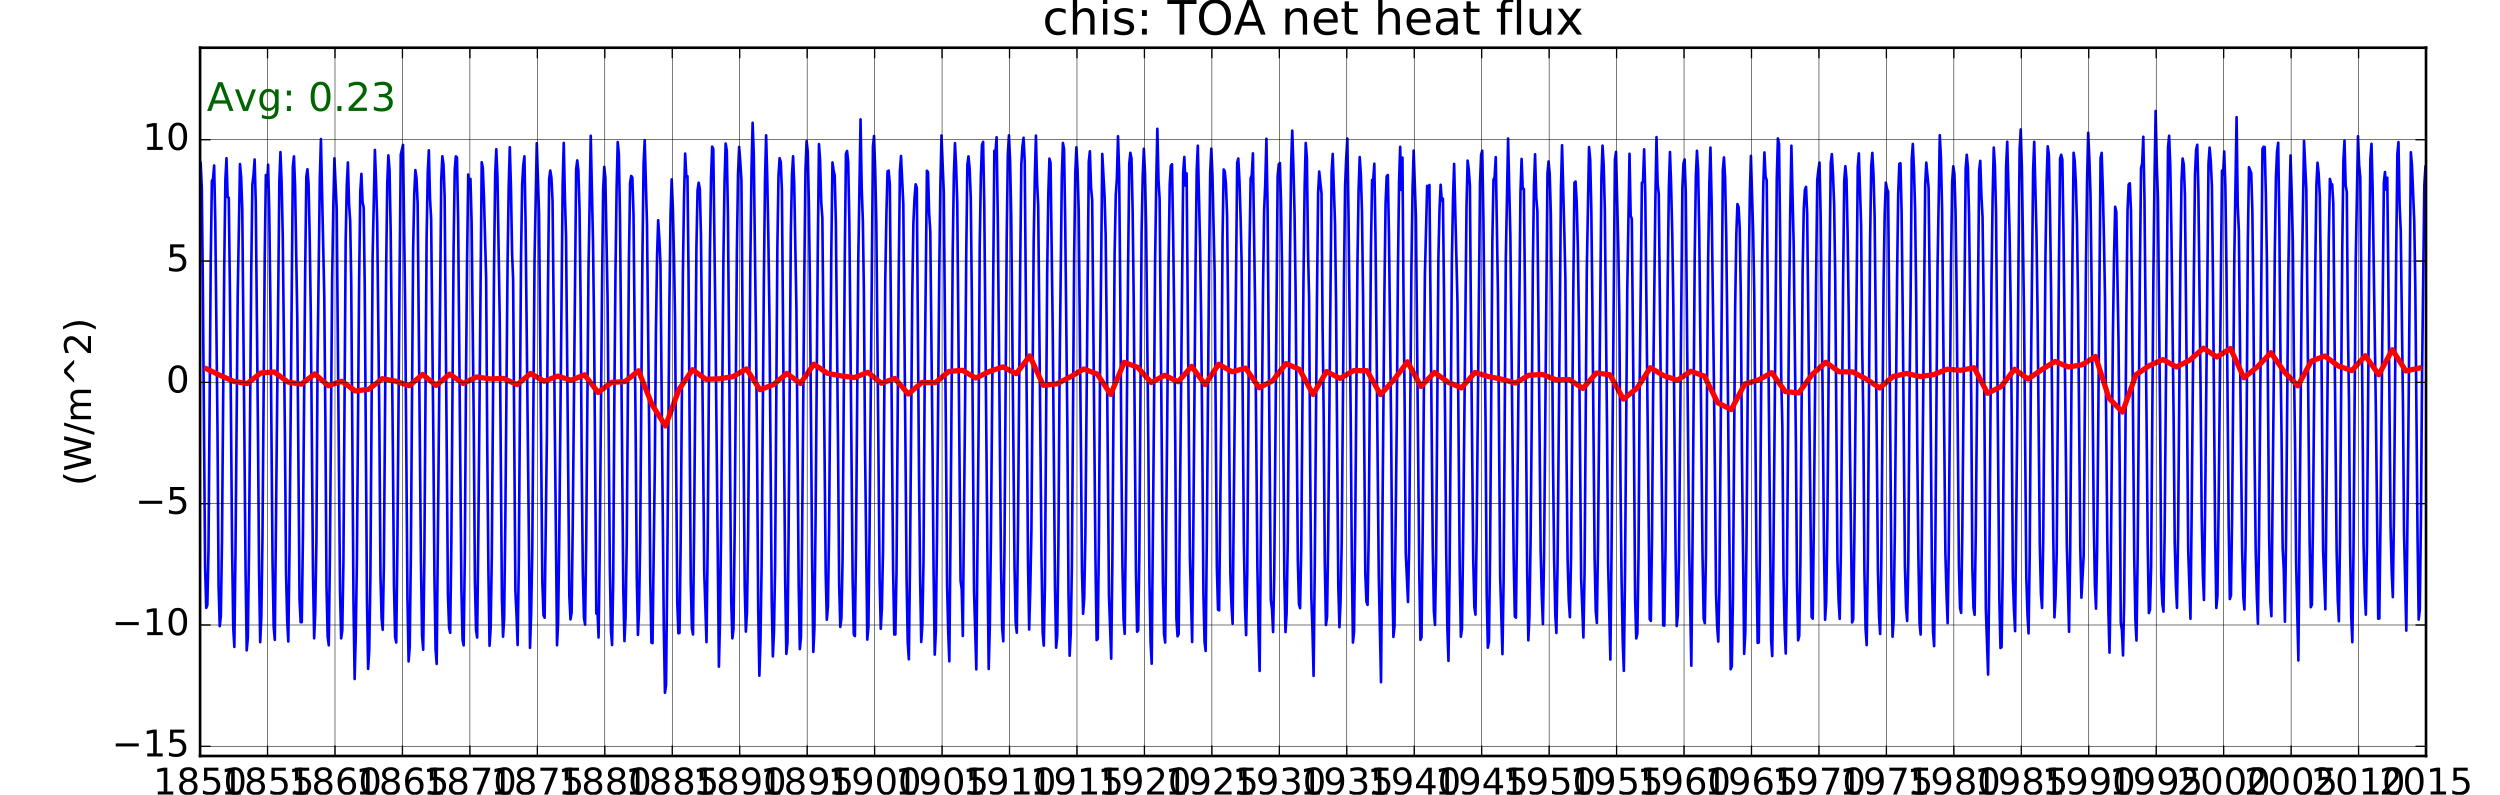 <?xml version="1.0" encoding="utf-8" standalone="no"?>
<!DOCTYPE svg PUBLIC "-//W3C//DTD SVG 1.1//EN"
  "http://www.w3.org/Graphics/SVG/1.1/DTD/svg11.dtd">
<!-- Created with matplotlib (http://matplotlib.org/) -->
<svg height="302pt" version="1.1" viewBox="0 0 950 302" width="950pt" xmlns="http://www.w3.org/2000/svg" xmlns:xlink="http://www.w3.org/1999/xlink">
 <defs>
  <style type="text/css">
*{stroke-linecap:butt;stroke-linejoin:round;stroke-miterlimit:100000;}
  </style>
 </defs>
 <g id="figure_1">
  <g id="patch_1">
   <path d="M 0 302.4 
L 950.4 302.4 
L 950.4 0 
L 0 0 
z
" style="fill:#ffffff;"/>
  </g>
  <g id="axes_1">
   <g id="patch_2">
    <path d="M 76.032 287.28 
L 921.888 287.28 
L 921.888 18.144 
L 76.032 18.144 
z
" style="fill:#ffffff;"/>
   </g>
   <g id="line2d_1">
    <path clip-path="url(#p271332bc01)" d="M 76.25 61.915 
L 76.685 71.639 
L 77.078 108.157 
L 77.935 215.274 
L 78.37 230.994 
L 78.792 229.912 
L 79.227 209.051 
L 80.084 98.578 
L 80.519 68.699 
L 80.941 68.062 
L 81.376 62.882 
L 81.811 84.712 
L 82.64 162.395 
L 83.061 222.616 
L 83.497 237.947 
L 83.918 234.145 
L 84.354 205.541 
L 85.21 101.532 
L 85.646 68.203 
L 86.067 60.121 
L 86.502 74.933 
L 86.936 75.127 
L 87.342 108.142 
L 88.197 207.949 
L 88.631 238.426 
L 89.051 245.816 
L 89.485 209.663 
L 90.34 111.317 
L 91.194 62.335 
L 91.629 67.391 
L 92.064 79.536 
L 92.893 168.55 
L 93.314 216.893 
L 93.75 247.133 
L 94.171 242.379 
L 94.606 210.565 
L 95.463 103.834 
L 95.899 70.216 
L 96.32 66.669 
L 96.755 60.604 
L 97.191 77.061 
L 98.019 163.108 
L 98.441 217.244 
L 98.876 244.015 
L 99.297 234.642 
L 99.733 205.226 
L 100.59 98.264 
L 101.025 66.516 
L 101.446 70.956 
L 101.882 62.575 
L 102.317 80.314 
L 102.71 112.412 
L 103.567 213.535 
L 104.002 238.178 
L 104.424 243.131 
L 106.151 68.763 
L 106.573 57.803 
L 107.008 69.373 
L 107.442 89.494 
L 108.282 166.279 
L 108.702 218.07 
L 109.136 235.726 
L 109.557 243.761 
L 109.991 210.363 
L 111.28 63.363 
L 111.7 59.431 
L 112.134 70.845 
L 112.963 120.761 
L 113.82 227.807 
L 114.255 236.455 
L 114.677 236.408 
L 115.112 203.604 
L 115.969 103.078 
L 116.404 67.109 
L 116.826 64.316 
L 117.261 70.112 
L 117.696 91.108 
L 118.09 118.567 
L 118.946 218.82 
L 119.382 242.557 
L 119.803 232.234 
L 120.238 205.493 
L 120.674 136.841 
L 121.531 67.818 
L 121.952 52.84 
L 123.216 112.232 
L 123.651 160.873 
L 124.073 222.664 
L 124.508 241.873 
L 124.929 245.211 
L 125.365 211.174 
L 126.222 105.873 
L 126.657 78.556 
L 127.078 60.162 
L 127.947 79.318 
L 129.208 224.633 
L 129.642 242.572 
L 130.062 239.61 
L 130.496 213.818 
L 131.351 91.635 
L 131.785 70.118 
L 132.205 61.742 
L 132.64 77.546 
L 133.075 84.15 
L 133.469 107.331 
L 134.325 228.729 
L 134.761 258.026 
L 135.182 241.662 
L 135.618 213.353 
L 136.474 106.286 
L 136.91 72.806 
L 137.331 66.07 
L 137.766 76.738 
L 138.202 78.888 
L 138.595 108.428 
L 139.452 227.898 
L 139.887 254.172 
L 140.309 247.208 
L 140.744 220.031 
L 141.601 97.022 
L 142.458 56.968 
L 142.893 68.626 
L 143.328 84.189 
L 144.157 160.889 
L 144.578 218.688 
L 145.014 235.121 
L 145.435 239.304 
L 145.87 214.79 
L 146.727 102.998 
L 147.163 69.48 
L 147.584 59.047 
L 148.019 64.563 
L 148.453 87.402 
L 149.293 171.006 
L 149.713 222.614 
L 150.148 242.124 
L 150.568 244.14 
L 151.002 208.083 
L 151.856 102.874 
L 152.291 58.729 
L 153.146 55.062 
L 153.974 117.887 
L 154.831 226.992 
L 155.266 251.342 
L 155.688 245.829 
L 156.123 211.228 
L 156.98 95.12 
L 157.415 73.773 
L 157.837 64.636 
L 158.272 67.74 
L 158.707 77.477 
L 159.957 213.314 
L 160.393 241.544 
L 160.814 246.884 
L 161.25 212.819 
L 162.106 90.852 
L 162.542 65.563 
L 162.963 57.107 
L 163.398 75.254 
L 163.834 83.13 
L 164.663 165.044 
L 165.084 218.959 
L 165.519 246.66 
L 165.941 252.28 
L 167.668 68.361 
L 168.09 59.388 
L 168.524 62.395 
L 168.959 74.595 
L 170.219 226.114 
L 170.653 238.602 
L 171.073 240.462 
L 171.508 206.462 
L 172.362 94.805 
L 172.796 64.592 
L 173.216 59.426 
L 173.651 59.833 
L 174.087 83.506 
L 175.337 223.993 
L 175.772 243.197 
L 176.193 245.234 
L 176.629 211.198 
L 177.064 145.565 
L 177.486 99.08 
L 177.921 66.316 
L 178.342 70.939 
L 178.778 67.988 
L 179.213 84.573 
L 180.042 162.671 
L 180.463 220.868 
L 180.898 239.429 
L 181.32 242.259 
L 181.755 203.989 
L 183.047 61.654 
L 183.469 63.779 
L 183.904 75.123 
L 184.733 105.738 
L 185.168 170.857 
L 185.589 216.217 
L 186.025 245.384 
L 186.446 238.58 
L 186.882 211.306 
L 187.738 101.429 
L 188.174 65.951 
L 188.595 56.696 
L 189.03 67.003 
L 189.87 119.437 
L 190.725 227.316 
L 191.159 241.939 
L 191.579 234.969 
L 192.013 199.482 
L 192.868 100.589 
L 193.302 71.086 
L 193.722 55.955 
L 194.157 71.099 
L 194.592 96.275 
L 194.986 106.123 
L 195.842 224.459 
L 196.278 233.571 
L 196.699 245.103 
L 197.134 214.813 
L 197.991 97.447 
L 198.427 69.825 
L 198.848 62.738 
L 199.283 59.407 
L 199.719 84.707 
L 201.404 246.186 
L 201.825 233.318 
L 202.261 209.623 
L 203.118 98.981 
L 203.974 54.418 
L 204.845 81.222 
L 206.095 221.45 
L 206.53 233.795 
L 206.952 234.751 
L 207.823 165.487 
L 208.244 108.859 
L 208.679 68.099 
L 209.101 64.791 
L 209.536 67.497 
L 209.97 76.326 
L 211.664 245.209 
L 212.085 236.445 
L 212.519 204.203 
L 213.808 69.844 
L 214.228 54.317 
L 214.662 74.985 
L 215.098 89.877 
L 216.348 226.466 
L 216.783 235.352 
L 217.205 232.841 
L 217.64 199.327 
L 218.932 64.345 
L 219.354 60.955 
L 219.789 64.856 
L 220.224 79.611 
L 220.618 113.993 
L 221.053 176.36 
L 221.474 217.749 
L 221.91 234.819 
L 222.331 237.332 
L 222.766 204.535 
L 223.623 102.886 
L 224.48 51.597 
L 225.351 92.105 
L 225.744 124.084 
L 226.601 233.146 
L 227.036 231.83 
L 227.457 242.241 
L 227.893 209.069 
L 228.75 111.659 
L 229.185 72.349 
L 229.606 63.413 
L 230.041 67.458 
L 230.881 113.738 
L 231.736 215.395 
L 232.17 239.726 
L 232.59 245.112 
L 233.024 220.136 
L 233.459 151.12 
L 233.879 103.52 
L 234.313 71.615 
L 234.733 53.986 
L 235.168 58.484 
L 235.603 82.795 
L 236.432 175.735 
L 236.853 224.288 
L 237.289 243.623 
L 237.71 234.516 
L 238.146 206.913 
L 239.002 98.005 
L 239.438 69.469 
L 239.859 66.86 
L 240.294 67.469 
L 240.73 81.263 
L 241.559 165.531 
L 241.98 219.439 
L 242.415 241.264 
L 242.837 232.069 
L 243.272 204.504 
L 244.129 97.251 
L 244.564 62.115 
L 244.986 53.285 
L 245.856 85.096 
L 246.685 163.139 
L 247.106 220.883 
L 247.542 244.2 
L 247.963 244.392 
L 248.834 176.672 
L 249.255 125.491 
L 249.691 97.068 
L 250.112 83.683 
L 250.547 90.613 
L 250.981 100.511 
L 252.241 238.127 
L 252.676 263.261 
L 253.096 260.489 
L 253.53 219.892 
L 254.384 113.839 
L 254.819 80.841 
L 255.239 68.162 
L 255.674 78.697 
L 256.109 96.78 
L 256.502 120.731 
L 257.359 228.801 
L 257.794 240.651 
L 258.216 240.48 
L 258.651 206.775 
L 259.508 103.107 
L 259.943 74.567 
L 260.365 58.358 
L 260.8 67.248 
L 261.235 66.945 
L 261.629 102.776 
L 262.485 220.983 
L 262.921 238.744 
L 263.342 241.097 
L 263.778 199.405 
L 264.634 94.324 
L 265.07 72.28 
L 265.491 69.435 
L 265.926 71.742 
L 266.362 89.307 
L 267.191 172.322 
L 267.612 217.644 
L 268.469 244.008 
L 268.904 208.06 
L 269.761 96.64 
L 270.196 67.637 
L 270.618 55.73 
L 271.052 56.611 
L 271.893 125.384 
L 273.181 253.324 
L 273.601 235.968 
L 274.036 199.281 
L 274.89 98.978 
L 275.324 69.243 
L 275.744 54.542 
L 276.179 57.223 
L 276.615 81.554 
L 277.865 228.367 
L 278.3 242.569 
L 278.721 239.093 
L 279.157 203.026 
L 280.014 95.206 
L 280.449 66.173 
L 280.87 55.834 
L 281.306 61.415 
L 281.741 68.435 
L 282.991 223.065 
L 283.426 240.009 
L 283.848 232.846 
L 284.283 203.428 
L 285.14 99.193 
L 285.575 64.297 
L 285.997 46.639 
L 286.432 58.757 
L 287.261 127.029 
L 287.696 172.049 
L 288.117 231.114 
L 288.553 256.763 
L 288.974 243.833 
L 289.41 214.733 
L 290.266 107.135 
L 290.702 68.387 
L 291.123 51.429 
L 291.558 67.683 
L 291.992 91.324 
L 292.398 121.778 
L 293.253 228.128 
L 293.687 249.441 
L 294.107 240.247 
L 294.541 215.158 
L 295.396 94.234 
L 295.83 66.735 
L 296.25 60.105 
L 296.685 61.608 
L 297.12 72.256 
L 298.37 220.634 
L 298.806 248.483 
L 299.227 244.321 
L 299.662 203.748 
L 300.519 88.169 
L 300.955 66.263 
L 301.376 59.384 
L 301.811 70.327 
L 302.64 117.295 
L 303.497 222.03 
L 303.932 246.66 
L 304.353 242.233 
L 304.789 204.86 
L 305.646 103.831 
L 306.081 64.667 
L 306.502 53.632 
L 306.938 57.385 
L 307.373 77.079 
L 307.766 108.562 
L 308.623 214.983 
L 309.058 247.734 
L 309.48 238.687 
L 309.915 197.522 
L 310.772 93.665 
L 311.207 54.764 
L 311.629 60.804 
L 312.064 76.694 
L 312.498 82.824 
L 313.758 217.587 
L 314.192 235.499 
L 314.613 230.561 
L 315.047 202.045 
L 315.901 95.38 
L 316.336 61.729 
L 316.756 64.751 
L 317.19 66.726 
L 317.626 84.78 
L 318.455 169.63 
L 318.876 221.787 
L 319.311 238.227 
L 319.733 234.892 
L 320.168 213.165 
L 321.025 96.966 
L 321.46 58.444 
L 321.882 57.366 
L 322.317 61.612 
L 322.752 84.776 
L 324.002 220 
L 324.438 241.107 
L 324.859 241.706 
L 325.294 206.339 
L 326.151 98.311 
L 327.008 45.363 
L 327.443 71.392 
L 327.879 83.68 
L 328.272 110.53 
L 328.707 169.309 
L 329.564 243.063 
L 329.985 238.375 
L 330.421 203.253 
L 331.713 55.71 
L 332.134 51.684 
L 332.57 64.373 
L 333.005 84.836 
L 334.255 220.207 
L 334.69 238.94 
L 335.112 231.039 
L 335.547 209.037 
L 336.404 105.98 
L 336.839 81.305 
L 337.261 65.106 
L 337.696 64.827 
L 338.131 70.049 
L 339.381 216.355 
L 339.817 241.113 
L 340.238 241.098 
L 340.674 217.352 
L 341.53 102.224 
L 341.966 64.908 
L 342.387 59.267 
L 343.258 77.49 
L 344.508 220.089 
L 344.943 244.215 
L 345.365 250.528 
L 345.8 213.837 
L 346.657 111.869 
L 347.092 84.689 
L 347.514 75.372 
L 347.949 70.037 
L 348.384 71.388 
L 349.213 178.411 
L 349.634 218.852 
L 350.07 243.959 
L 350.491 237.379 
L 350.926 213.69 
L 351.362 147.323 
L 352.219 64.879 
L 352.64 65.385 
L 353.075 81.041 
L 353.509 87.909 
L 354.349 169.242 
L 354.769 217.469 
L 355.204 248.75 
L 355.624 239.724 
L 356.058 204.094 
L 356.912 103.39 
L 357.347 70.236 
L 357.767 51.468 
L 358.637 73.158 
L 359.466 166.808 
L 359.887 222.283 
L 360.322 240.004 
L 360.744 251.301 
L 361.179 204.286 
L 362.036 95.284 
L 362.471 66.298 
L 362.893 54.404 
L 363.328 63.361 
L 363.763 77.202 
L 365.013 220.634 
L 365.449 223.895 
L 365.87 241.66 
L 366.741 152.606 
L 367.162 97.584 
L 367.598 62.635 
L 368.019 59.408 
L 368.454 63.969 
L 368.89 75.118 
L 369.283 111.342 
L 370.14 224.833 
L 370.997 254.369 
L 371.867 162.759 
L 372.289 93.498 
L 372.724 67.063 
L 373.146 55.082 
L 373.58 53.907 
L 374.015 77.47 
L 375.275 217.429 
L 375.709 254.203 
L 376.129 237.864 
L 376.564 203.11 
L 377.852 57.295 
L 378.272 57.881 
L 378.707 52.164 
L 379.143 81.479 
L 380.393 215.666 
L 380.828 238.71 
L 381.249 243.685 
L 381.685 210.061 
L 382.542 90.626 
L 382.977 58.588 
L 383.398 51.439 
L 383.834 61.279 
L 384.269 82.22 
L 385.519 215.542 
L 385.954 236.535 
L 386.376 240.423 
L 386.811 203.505 
L 387.668 101.851 
L 388.103 62.474 
L 388.525 55.682 
L 388.96 52.35 
L 389.395 61.347 
L 390.224 160.921 
L 390.645 213.723 
L 391.081 239.223 
L 391.502 223.989 
L 391.938 201.134 
L 392.794 92.285 
L 393.23 67.104 
L 393.651 51.546 
L 394.086 69.15 
L 394.52 78.364 
L 395.781 212.639 
L 396.215 240.382 
L 396.635 245.335 
L 397.069 222.782 
L 397.924 104.231 
L 398.358 73.964 
L 398.778 60.274 
L 399.213 61.942 
L 400.042 125.858 
L 400.898 223.438 
L 401.334 246.13 
L 401.755 241.43 
L 402.19 207.583 
L 402.626 143.533 
L 403.483 67.468 
L 403.904 54.323 
L 404.339 56.647 
L 404.775 83.997 
L 405.603 162.784 
L 406.025 224.977 
L 406.46 249.179 
L 406.881 240.833 
L 407.317 214.89 
L 408.174 97.595 
L 408.609 65.513 
L 409.03 55.992 
L 409.466 64.43 
L 409.901 79.946 
L 410.73 167.671 
L 411.151 216.838 
L 411.586 233.249 
L 412.008 227.205 
L 412.443 203.361 
L 413.735 61.42 
L 414.157 57.5 
L 414.592 71.254 
L 415.026 76.004 
L 416.286 213.115 
L 416.72 243.248 
L 417.141 242.761 
L 417.575 206.211 
L 418.009 142.458 
L 418.864 58.49 
L 419.718 74.231 
L 420.154 89.494 
L 420.547 126.438 
L 421.404 226.048 
L 422.261 250.291 
L 422.696 213.682 
L 423.553 96.632 
L 423.988 74.237 
L 424.41 67.941 
L 424.845 51.771 
L 425.28 65.49 
L 425.674 108.666 
L 426.109 171.539 
L 426.53 215.159 
L 426.966 235.488 
L 427.387 240.855 
L 427.822 199.582 
L 428.679 101.119 
L 429.115 62.272 
L 429.536 58.064 
L 429.971 60.261 
L 430.407 80.419 
L 430.8 113.228 
L 431.657 217.048 
L 432.092 240.055 
L 432.513 239.499 
L 432.949 210.477 
L 433.806 88.41 
L 434.241 66.516 
L 434.662 56.524 
L 435.097 65.656 
L 435.531 86.709 
L 436.372 169.364 
L 436.792 220.629 
L 437.226 244.147 
L 437.646 252.211 
L 438.515 156.085 
L 438.935 99.645 
L 439.369 69.629 
L 439.789 48.932 
L 440.224 68.327 
L 440.659 75.82 
L 441.909 221.487 
L 442.345 241.07 
L 442.766 244.151 
L 443.637 149.325 
L 444.058 100.19 
L 444.494 69.958 
L 444.915 63.063 
L 445.35 62.425 
L 445.786 87.637 
L 446.179 119.079 
L 446.615 170.026 
L 447.036 235.074 
L 447.471 241.785 
L 447.893 240.912 
L 449.62 65.413 
L 450.042 59.64 
L 450.477 70.552 
L 450.912 65.88 
L 452.162 211.475 
L 453.019 243.968 
L 453.454 202.67 
L 454.311 100.614 
L 454.747 64.82 
L 455.168 55.37 
L 456.037 93.599 
L 456.443 121.611 
L 456.877 167.882 
L 457.297 225.57 
L 457.732 243.96 
L 458.152 247.354 
L 458.586 205.246 
L 459.44 101.355 
L 459.875 65.517 
L 460.295 56.5 
L 460.73 66.51 
L 461.558 103.52 
L 462.415 215.818 
L 462.85 231.676 
L 463.272 231.933 
L 464.143 152.47 
L 464.564 90.588 
L 464.999 64.406 
L 465.421 65.083 
L 465.856 69.916 
L 466.291 81.935 
L 466.685 117.474 
L 467.541 217.964 
L 467.977 230.3 
L 468.398 237.032 
L 470.126 61.839 
L 470.547 60.223 
L 470.982 68.367 
L 471.418 82.35 
L 471.811 99.609 
L 472.668 206.099 
L 473.103 230.819 
L 473.525 241.348 
L 473.96 217.102 
L 474.817 94.114 
L 475.252 67.756 
L 475.674 66.55 
L 476.108 58.281 
L 476.949 117.436 
L 477.803 215.25 
L 478.237 239.918 
L 478.657 254.95 
L 479.946 110.208 
L 480.38 80.022 
L 480.8 69.585 
L 481.235 52.723 
L 481.671 77.998 
L 482.921 228.036 
L 483.356 231.423 
L 483.777 240.184 
L 484.213 218.268 
L 485.505 66.98 
L 485.926 62.406 
L 486.362 61.952 
L 486.797 77.15 
L 487.19 103.164 
L 488.047 219.059 
L 488.482 240.188 
L 488.904 233.225 
L 489.339 206.259 
L 490.196 97.277 
L 490.631 62.321 
L 491.053 49.642 
L 491.488 62.935 
L 491.923 80.973 
L 492.317 109.567 
L 493.173 212.826 
L 493.609 229.593 
L 494.03 231.112 
L 494.466 208.453 
L 495.322 106.858 
L 495.758 71.13 
L 496.179 54.335 
L 496.614 59.947 
L 497.048 94.906 
L 497.454 113.167 
L 497.888 179.766 
L 498.309 226.921 
L 498.743 239.633 
L 499.163 256.821 
L 499.597 216.847 
L 500.452 112.444 
L 500.886 73.328 
L 501.306 65.184 
L 502.176 73.578 
L 502.57 122.873 
L 503.005 158.103 
L 503.426 213.948 
L 503.862 237.494 
L 504.283 234.363 
L 504.718 203.499 
L 506.011 65.271 
L 506.432 58.493 
L 507.303 84.795 
L 507.696 114.607 
L 508.553 222.615 
L 508.988 238.33 
L 509.409 228.727 
L 509.845 206.069 
L 510.702 106.628 
L 511.137 70.581 
L 511.558 60.157 
L 511.994 52.642 
L 512.429 81.135 
L 513.258 157.51 
L 513.679 211.81 
L 514.114 244.163 
L 514.536 240.077 
L 514.971 201.602 
L 515.828 100.229 
L 516.263 72.399 
L 516.685 59.676 
L 517.12 66.217 
L 517.554 80.619 
L 517.96 111.923 
L 518.814 217.911 
L 519.248 228.645 
L 519.669 229.87 
L 520.103 204.034 
L 520.957 94.278 
L 521.392 68.374 
L 521.812 68.563 
L 522.246 62.212 
L 522.682 89.548 
L 523.932 218.948 
L 524.789 259.237 
L 525.659 158.911 
L 526.081 111.366 
L 526.516 77.439 
L 526.938 66.969 
L 527.373 66.486 
L 527.808 89.061 
L 528.637 163.578 
L 529.058 218.536 
L 529.494 242.045 
L 529.915 238.032 
L 530.786 159.119 
L 531.207 103.115 
L 531.643 69.349 
L 532.064 55.782 
L 532.499 72.164 
L 532.935 59.888 
L 533.328 111.311 
L 533.763 153.623 
L 534.185 210.14 
L 535.041 228.774 
L 535.477 207.811 
L 536.334 101.899 
L 536.769 71.744 
L 537.19 57.24 
L 538.059 82.838 
L 539.32 217.612 
L 539.754 243.164 
L 540.174 242.136 
L 540.608 202.961 
L 541.463 104.241 
L 542.317 70.633 
L 542.752 74.716 
L 543.187 70.299 
L 544.437 207.423 
L 544.873 232.155 
L 545.294 237.455 
L 545.73 211.68 
L 546.586 98.329 
L 547.022 79.322 
L 547.443 70.207 
L 547.878 76.248 
L 548.314 75.503 
L 548.707 109.925 
L 549.564 209.838 
L 549.999 238.894 
L 550.421 251.145 
L 550.856 216.357 
L 551.713 99.1 
L 552.148 75.307 
L 552.57 62.287 
L 553.834 114.633 
L 554.69 216.083 
L 555.126 241.97 
L 555.547 238.943 
L 555.982 205.682 
L 557.275 78.413 
L 557.696 61.031 
L 558.131 64.388 
L 558.565 70.612 
L 558.971 123.491 
L 559.825 212.349 
L 560.26 230.739 
L 560.68 233.553 
L 561.114 203.918 
L 562.403 69.57 
L 562.823 58.792 
L 563.258 57.281 
L 563.693 82.937 
L 564.522 162.113 
L 564.943 225.389 
L 565.378 246.117 
L 565.8 243.819 
L 566.235 209.835 
L 567.092 91.931 
L 567.527 68.302 
L 567.949 67.381 
L 568.384 59.718 
L 569.213 110.915 
L 570.069 219.1 
L 570.926 248.577 
L 571.362 221.318 
L 572.218 97.711 
L 573.075 52.639 
L 573.946 89.972 
L 575.196 211.678 
L 575.631 234.28 
L 576.053 234.7 
L 576.488 199.005 
L 577.78 72.935 
L 578.202 60.383 
L 578.636 71.752 
L 579.071 71.78 
L 579.477 109.844 
L 580.331 217.187 
L 580.765 243.331 
L 581.185 233.798 
L 581.62 205.768 
L 582.054 160.328 
L 582.474 101.552 
L 582.908 70.42 
L 583.328 58.625 
L 583.763 74.92 
L 584.199 80.122 
L 585.027 163.984 
L 585.449 209.293 
L 585.884 226.722 
L 586.305 237.142 
L 586.741 211.098 
L 588.033 65.881 
L 588.454 61.356 
L 588.89 66.264 
L 589.325 81.615 
L 589.718 116.646 
L 590.154 176.098 
L 590.575 212.697 
L 591.01 233.732 
L 591.432 240.523 
L 591.867 214.703 
L 593.159 71.583 
L 593.581 55.192 
L 594.451 88.486 
L 594.845 105.712 
L 595.28 172.711 
L 595.701 213.175 
L 596.137 228.234 
L 596.558 234.53 
L 596.994 211.773 
L 597.85 110.775 
L 598.286 69.406 
L 598.707 68.987 
L 599.142 76.6 
L 599.576 93.685 
L 599.982 122.5 
L 600.837 219.898 
L 601.691 242.235 
L 602.125 218.154 
L 602.98 102.726 
L 603.834 55.87 
L 604.269 60.51 
L 604.704 80.154 
L 605.098 114.938 
L 605.954 212.059 
L 606.39 232.278 
L 606.811 236.728 
L 607.246 206.763 
L 608.539 67.331 
L 608.96 55.335 
L 609.395 62.764 
L 609.831 79.786 
L 610.659 161.42 
L 611.081 214.19 
L 611.937 250.616 
L 612.373 210.383 
L 613.23 111.427 
L 613.665 60.69 
L 614.086 57.705 
L 614.957 94.105 
L 615.35 119.595 
L 615.786 183.442 
L 616.207 220.883 
L 616.642 244.132 
L 617.064 254.922 
L 617.499 218.565 
L 618.356 110.209 
L 619.213 58.437 
L 619.648 81.928 
L 620.082 83.162 
L 620.922 170.448 
L 621.342 227.461 
L 621.776 242.603 
L 622.197 240.794 
L 622.631 211.756 
L 623.065 146.916 
L 623.92 69.417 
L 624.34 69.207 
L 624.774 56.756 
L 625.21 74.284 
L 626.895 235.26 
L 627.317 235.931 
L 627.752 204.81 
L 628.187 148.791 
L 629.044 75.971 
L 629.466 52.108 
L 629.901 69.898 
L 630.336 73.768 
L 632.022 237.649 
L 632.443 237.728 
L 632.878 209.833 
L 633.735 105.743 
L 634.171 71.048 
L 634.592 57.765 
L 635.027 70.569 
L 635.463 89.152 
L 635.856 115.546 
L 636.713 209.209 
L 637.148 237.905 
L 637.569 233.769 
L 638.005 212.356 
L 639.297 71.615 
L 639.718 62.152 
L 640.153 60.59 
L 640.587 73.057 
L 641.848 207.177 
L 642.702 252.983 
L 643.136 209.308 
L 643.991 97.488 
L 644.425 66.995 
L 644.845 57.301 
L 645.28 64.35 
L 645.715 88.085 
L 646.965 211.375 
L 647.401 235.155 
L 647.822 236.805 
L 648.258 210.962 
L 648.693 144.579 
L 649.114 97.379 
L 649.55 69.731 
L 649.971 56.081 
L 650.406 76.271 
L 651.235 141.034 
L 651.671 179.033 
L 652.092 225.694 
L 652.527 238.219 
L 652.949 243.798 
L 653.384 222.593 
L 654.676 64.645 
L 655.098 59.824 
L 655.533 67.418 
L 655.968 89.715 
L 656.362 123.795 
L 657.654 254.306 
L 658.075 253.244 
L 658.51 227.798 
L 659.367 116.287 
L 659.803 89.094 
L 660.224 77.544 
L 660.659 78.641 
L 661.093 86.726 
L 661.499 111.721 
L 661.933 172.209 
L 662.788 248.466 
L 663.208 240.262 
L 663.642 208.248 
L 664.496 104.221 
L 664.931 74.355 
L 665.351 59.249 
L 666.221 89.01 
L 666.614 111.855 
L 667.471 213.985 
L 667.906 244.291 
L 668.328 244.169 
L 668.763 210.07 
L 669.62 98.772 
L 670.055 70.361 
L 670.477 57.922 
L 670.912 67.142 
L 671.347 68.477 
L 673.033 243.247 
L 673.454 249.305 
L 673.89 212.435 
L 675.182 67.619 
L 675.603 52.596 
L 676.038 54.615 
L 676.474 91.25 
L 676.867 143.863 
L 677.303 162.173 
L 677.724 218.238 
L 678.159 238.766 
L 678.581 248.332 
L 679.016 220.661 
L 679.873 113.963 
L 680.308 79.022 
L 680.73 55.371 
L 681.599 92.98 
L 682.439 167.778 
L 682.859 222.519 
L 683.293 243.325 
L 683.713 241.587 
L 684.148 213.922 
L 685.002 102.981 
L 685.436 79.456 
L 685.856 72.123 
L 686.291 71.016 
L 686.727 81.566 
L 688.412 234.503 
L 688.833 235.096 
L 689.269 197.767 
L 690.126 105.509 
L 690.561 68.387 
L 690.982 64.538 
L 691.418 61.78 
L 691.853 82.134 
L 692.682 158.598 
L 693.103 207.172 
L 693.538 235.49 
L 693.96 228.663 
L 694.395 199.424 
L 695.252 97.774 
L 695.687 61.896 
L 696.109 58.555 
L 696.544 66.44 
L 696.979 78.065 
L 697.373 104.584 
L 698.229 212.741 
L 698.665 228.147 
L 699.086 235.164 
L 699.522 210.389 
L 700.378 107.075 
L 700.814 68.569 
L 701.235 63.156 
L 701.67 68.07 
L 702.104 89.159 
L 702.51 118.67 
L 702.944 167.684 
L 703.799 236.536 
L 704.219 235.322 
L 704.653 204.87 
L 705.942 63.392 
L 706.362 58.294 
L 707.232 85.655 
L 707.626 131.094 
L 708.061 159.176 
L 708.482 217.291 
L 708.918 238.872 
L 709.339 245.145 
L 709.774 211.64 
L 710.631 91.711 
L 711.067 63.198 
L 711.488 58.1 
L 711.923 66.203 
L 712.359 82.132 
L 712.752 121.277 
L 713.609 216.543 
L 714.044 234.481 
L 714.465 240.915 
L 714.901 213.507 
L 715.758 107.73 
L 716.193 81.014 
L 716.614 69.43 
L 717.05 71.71 
L 717.485 72.795 
L 718.314 166.485 
L 718.735 218.748 
L 719.17 241.951 
L 719.592 235.522 
L 720.027 203.004 
L 720.884 105.367 
L 721.319 73.612 
L 721.741 62.243 
L 722.176 62.049 
L 722.61 80.667 
L 723.016 116.89 
L 723.87 215.147 
L 724.304 230.966 
L 724.725 235.965 
L 725.159 213.249 
L 725.593 151.322 
L 726.013 115.243 
L 726.448 60.714 
L 726.868 54.696 
L 727.302 64.429 
L 727.738 79.658 
L 728.131 111.778 
L 728.567 171.06 
L 728.988 211.247 
L 729.423 236.709 
L 729.845 241.131 
L 730.28 207.545 
L 731.572 70.152 
L 731.994 61.791 
L 732.864 71.457 
L 733.258 107.206 
L 734.114 216.228 
L 734.55 240.09 
L 734.971 245.53 
L 735.406 210.032 
L 736.263 101.77 
L 737.12 51.382 
L 737.555 60.023 
L 737.991 79.327 
L 739.241 210.016 
L 739.676 225.928 
L 740.097 236.808 
L 740.533 208.839 
L 741.39 99.994 
L 741.825 69.035 
L 742.246 63.192 
L 742.681 66.112 
L 743.115 80.708 
L 743.521 111.071 
L 744.376 214.494 
L 744.81 231.021 
L 745.23 232.899 
L 745.664 203.261 
L 746.953 64.135 
L 747.373 58.811 
L 747.808 63.727 
L 748.243 82.031 
L 749.072 151.095 
L 749.493 215.586 
L 749.929 231.008 
L 750.35 233.632 
L 750.786 203.036 
L 752.078 64.782 
L 752.499 61.125 
L 752.934 74.379 
L 753.37 82.589 
L 753.763 113.804 
L 754.62 231.249 
L 755.477 256.335 
L 755.912 220.054 
L 756.769 106.888 
L 757.204 74.777 
L 757.626 56.078 
L 758.061 62.925 
L 758.496 81.142 
L 759.746 227.182 
L 760.182 246.252 
L 760.603 245.874 
L 761.038 215.134 
L 761.895 102.87 
L 762.331 63.178 
L 762.752 53.865 
L 763.621 87.597 
L 764.027 114.641 
L 764.461 159.32 
L 764.881 219.516 
L 765.316 231.934 
L 765.736 239.819 
L 766.604 155.113 
L 767.024 99.365 
L 767.459 56.71 
L 767.879 49.183 
L 768.314 63.541 
L 769.142 120.325 
L 769.999 219.315 
L 770.434 233.413 
L 770.856 240.702 
L 771.291 210.801 
L 771.727 145.359 
L 772.583 64.822 
L 773.005 53.896 
L 773.875 89.288 
L 774.269 118.7 
L 775.125 206.53 
L 775.561 225.809 
L 775.982 231.017 
L 776.418 206.062 
L 777.274 97.21 
L 777.71 69.088 
L 778.131 55.594 
L 778.566 58.739 
L 779.002 79.057 
L 779.395 109.975 
L 780.252 204.139 
L 780.687 234.593 
L 781.109 226.809 
L 781.544 210.225 
L 782.401 100.357 
L 782.836 60.19 
L 783.258 58.807 
L 783.692 60.681 
L 784.127 88.304 
L 785.387 206.78 
L 786.241 240.082 
L 786.676 208.868 
L 787.53 98.149 
L 787.964 58.054 
L 788.384 60.978 
L 788.819 69.368 
L 789.255 85.486 
L 789.648 113.792 
L 790.505 207.9 
L 790.94 227.117 
L 791.797 211.101 
L 792.654 102.235 
L 793.089 68.569 
L 793.51 50.463 
L 793.946 59.993 
L 794.381 73.622 
L 794.774 105.16 
L 795.631 198.4 
L 796.066 222.389 
L 796.488 231.292 
L 796.923 207.651 
L 798.215 60.057 
L 798.637 58.086 
L 799.072 71.807 
L 799.507 90.948 
L 799.901 113.181 
L 800.757 203.292 
L 801.193 232.483 
L 801.614 247.997 
L 802.05 221.427 
L 802.906 126.618 
L 803.342 97.014 
L 803.763 78.574 
L 804.198 80.596 
L 805.038 129.574 
L 805.472 176.207 
L 805.893 236.586 
L 806.327 239.465 
L 806.747 249.073 
L 807.181 228.383 
L 808.036 117.122 
L 808.47 79.642 
L 808.89 70.072 
L 809.325 69.642 
L 809.76 79.854 
L 810.154 112.719 
L 811.01 211.542 
L 811.446 235.536 
L 811.867 243.397 
L 812.302 211.726 
L 813.159 102.926 
L 813.595 63.819 
L 814.016 62.127 
L 814.451 51.965 
L 814.887 74.873 
L 815.715 162.398 
L 816.137 207.275 
L 816.572 232.974 
L 816.993 231.738 
L 817.429 215.274 
L 818.286 105.178 
L 818.721 67.002 
L 819.142 42.163 
L 819.578 62.275 
L 820.013 75.077 
L 820.842 158.835 
L 821.263 218.754 
L 821.698 229.481 
L 822.12 232.428 
L 822.555 203.324 
L 823.847 55.974 
L 824.269 51.578 
L 824.704 63.018 
L 825.138 88.607 
L 825.978 159.228 
L 826.398 206.37 
L 826.832 222.217 
L 827.253 230.998 
L 827.687 202.13 
L 828.541 99.438 
L 828.976 68.567 
L 829.396 60.24 
L 829.83 62.492 
L 830.266 74.024 
L 831.095 157.15 
L 831.516 208.972 
L 832.373 235.128 
L 832.808 196.751 
L 833.665 104.503 
L 834.1 66.145 
L 834.522 56.966 
L 834.957 55.022 
L 835.392 72.775 
L 836.221 148.007 
L 836.642 196.362 
L 837.078 218.093 
L 837.499 227.997 
L 837.934 193.666 
L 838.791 107.439 
L 839.227 62.283 
L 839.648 56.08 
L 840.083 61.108 
L 840.519 70.564 
L 840.912 104.57 
L 841.769 204.835 
L 842.204 231.02 
L 842.625 226.501 
L 843.061 193.804 
L 844.353 64.811 
L 844.774 66.216 
L 845.209 57.551 
L 845.643 71.068 
L 846.049 101.61 
L 846.904 200.053 
L 847.338 227.641 
L 847.758 226.279 
L 848.192 196.555 
L 849.047 97.185 
L 849.901 44.529 
L 850.336 78.101 
L 850.771 87.885 
L 851.6 171.492 
L 852.021 209.298 
L 852.457 226.769 
L 852.878 231.59 
L 853.314 206.727 
L 853.749 157.215 
L 854.17 92.714 
L 854.606 63.54 
L 855.462 65.766 
L 855.898 80.182 
L 856.291 115.782 
L 856.727 170.565 
L 857.148 208.235 
L 857.583 226.259 
L 858.005 237.014 
L 858.44 203.194 
L 859.732 56.539 
L 860.154 55.796 
L 860.589 55.866 
L 861.024 73.751 
L 861.418 98.544 
L 862.274 203.435 
L 862.71 228.439 
L 863.131 234.16 
L 864.002 147.456 
L 864.423 96.222 
L 864.859 67.409 
L 865.28 57.545 
L 865.715 54.234 
L 866.149 84.987 
L 866.555 133.258 
L 866.989 165.64 
L 867.409 208.194 
L 867.844 216.837 
L 868.264 236.249 
L 868.698 204.331 
L 869.552 104.951 
L 869.987 77.032 
L 870.407 59.067 
L 870.842 73.365 
L 871.277 91.623 
L 871.67 137.354 
L 872.106 167.631 
L 872.527 214.035 
L 873.384 250.986 
L 874.676 106.561 
L 875.533 53.55 
L 876.403 72.062 
L 877.653 205.026 
L 878.089 230.746 
L 878.51 229.753 
L 878.946 197.641 
L 879.802 101.194 
L 880.238 70.139 
L 880.659 61.828 
L 881.094 65.989 
L 881.53 74.68 
L 881.923 105.398 
L 882.78 209.135 
L 883.637 231.532 
L 884.507 142.957 
L 884.929 91.923 
L 885.364 67.993 
L 885.786 69.813 
L 886.22 70.075 
L 886.655 77.189 
L 887.495 167.15 
L 887.915 208.898 
L 888.349 227.743 
L 888.769 236.058 
L 889.204 204.774 
L 890.058 94.834 
L 890.492 61.033 
L 890.912 53.422 
L 891.347 70.474 
L 891.783 72.914 
L 892.176 121.594 
L 892.611 152.399 
L 893.033 207.51 
L 893.468 234.175 
L 893.889 244.032 
L 894.325 209.907 
L 895.182 98.485 
L 896.038 51.769 
L 896.474 62.753 
L 896.909 67.407 
L 897.738 154.892 
L 898.159 206.919 
L 898.594 225.17 
L 899.016 233.571 
L 899.451 206.775 
L 900.308 97.356 
L 900.743 60.447 
L 901.165 54.654 
L 901.6 71.583 
L 902.864 158.659 
L 903.721 235.112 
L 904.142 235.03 
L 904.578 198.993 
L 905.87 69.458 
L 906.291 65.378 
L 906.726 72.096 
L 907.16 67.546 
L 907.566 105.088 
L 908.421 200.281 
L 908.855 217.595 
L 909.275 226.91 
L 909.709 195.243 
L 910.564 95.415 
L 910.998 58.525 
L 911.418 54.004 
L 911.853 77.925 
L 912.288 87.78 
L 913.117 153.193 
L 913.538 202.702 
L 914.395 239.63 
L 915.266 156.043 
L 916.123 57.855 
L 916.544 62.861 
L 917.415 83.994 
L 917.808 108.322 
L 918.665 203.999 
L 919.1 235.442 
L 919.521 231.668 
L 919.957 196.84 
L 920.392 141.741 
L 921.249 70.328 
L 921.67 63.348 
L 921.67 63.348 
" style="fill:none;stroke:#0000ff;stroke-linecap:square;"/>
   </g>
   <g id="line2d_2">
    <path clip-path="url(#p271332bc01)" d="M 78.595 140.194 
L 83.722 142.68 
L 88.848 144.93 
L 93.974 145.744 
L 99.101 141.71 
L 104.227 141.352 
L 109.354 145.167 
L 114.48 145.983 
L 119.606 142.085 
L 124.733 146.571 
L 129.859 144.873 
L 134.986 148.548 
L 140.112 147.94 
L 145.238 143.898 
L 150.365 144.836 
L 155.491 146.578 
L 160.618 142.291 
L 165.744 146.449 
L 170.87 142.172 
L 175.997 145.696 
L 181.123 143.241 
L 186.25 143.993 
L 191.376 143.816 
L 196.502 146.155 
L 201.629 141.912 
L 206.755 144.883 
L 211.882 142.925 
L 217.008 144.503 
L 222.134 142.425 
L 227.261 149.14 
L 232.387 145.298 
L 237.514 144.992 
L 242.64 140.889 
L 247.766 153.768 
L 252.893 161.862 
L 258.019 147.951 
L 263.146 140.488 
L 268.272 144.142 
L 273.398 143.948 
L 278.525 143.122 
L 283.651 140.173 
L 288.778 148.097 
L 293.904 146.167 
L 299.03 141.891 
L 304.157 145.706 
L 309.283 138.393 
L 314.41 141.857 
L 319.536 142.824 
L 324.662 143.466 
L 329.789 141.479 
L 334.915 145.644 
L 340.042 143.81 
L 345.168 149.731 
L 350.294 145.341 
L 355.421 145.415 
L 360.547 141.168 
L 365.674 140.702 
L 370.8 143.654 
L 375.926 141.18 
L 381.053 139.426 
L 386.179 141.986 
L 391.306 135.239 
L 396.432 146.421 
L 401.558 145.87 
L 406.685 143.232 
L 411.811 140.214 
L 416.938 142.131 
L 422.064 149.877 
L 427.19 137.684 
L 432.317 139.59 
L 437.443 145.37 
L 442.57 142.622 
L 447.696 145.062 
L 452.822 139.224 
L 457.949 146.162 
L 463.075 138.422 
L 468.202 141.274 
L 473.328 139.874 
L 478.454 147.326 
L 483.581 144.698 
L 488.707 138.149 
L 493.834 140.416 
L 498.96 149.87 
L 504.086 141.178 
L 509.213 143.823 
L 514.339 140.83 
L 519.466 140.866 
L 524.592 149.921 
L 529.718 144.305 
L 534.845 137.499 
L 539.971 146.844 
L 545.098 141.515 
L 550.224 145.241 
L 555.35 147.39 
L 560.477 141.558 
L 565.603 143.077 
L 570.73 144.107 
L 575.856 145.544 
L 580.982 142.585 
L 586.109 142.286 
L 591.235 144.303 
L 596.362 144.243 
L 601.488 147.6 
L 606.614 141.743 
L 611.741 142.397 
L 616.867 151.649 
L 621.994 147.606 
L 627.12 139.733 
L 632.246 142.751 
L 637.373 144.492 
L 642.499 141.081 
L 647.626 142.901 
L 652.752 153.064 
L 657.878 155.626 
L 663.005 145.924 
L 668.131 144.441 
L 673.258 141.601 
L 678.384 148.787 
L 683.51 149.318 
L 688.637 142.28 
L 693.763 137.675 
L 698.89 141.292 
L 704.016 141.324 
L 709.142 144.026 
L 714.269 147.421 
L 719.395 143.065 
L 724.522 141.902 
L 729.648 143.081 
L 734.774 142.367 
L 739.901 140.306 
L 745.027 140.713 
L 750.154 139.736 
L 755.28 149.444 
L 760.406 146.889 
L 765.533 140.304 
L 770.659 144.044 
L 775.786 140.501 
L 780.912 137.361 
L 786.038 139.453 
L 791.165 138.612 
L 796.291 135.48 
L 801.418 151.305 
L 806.544 156.587 
L 811.67 142.38 
L 816.797 138.923 
L 821.923 136.629 
L 827.05 139.451 
L 832.176 136.806 
L 837.302 132.309 
L 842.429 135.662 
L 847.555 132.412 
L 852.682 143.539 
L 857.808 139.401 
L 862.934 134.025 
L 868.061 141.335 
L 873.187 146.627 
L 878.314 137.209 
L 883.44 135.29 
L 888.566 139.08 
L 893.693 140.814 
L 898.819 135.181 
L 903.946 142.398 
L 909.072 132.884 
L 914.198 140.939 
L 919.325 139.864 
L 919.325 139.864 
" style="fill:none;stroke:#ff0000;stroke-linecap:square;stroke-width:2.0;"/>
   </g>
   <g id="patch_3">
    <path d="M 76.032 18.144 
L 921.888 18.144 
" style="fill:none;stroke:#000000;stroke-linecap:square;stroke-linejoin:miter;"/>
   </g>
   <g id="patch_4">
    <path d="M 921.888 287.28 
L 921.888 18.144 
" style="fill:none;stroke:#000000;stroke-linecap:square;stroke-linejoin:miter;"/>
   </g>
   <g id="patch_5">
    <path d="M 76.032 287.28 
L 921.888 287.28 
" style="fill:none;stroke:#000000;stroke-linecap:square;stroke-linejoin:miter;"/>
   </g>
   <g id="patch_6">
    <path d="M 76.032 287.28 
L 76.032 18.144 
" style="fill:none;stroke:#000000;stroke-linecap:square;stroke-linejoin:miter;"/>
   </g>
   <g id="matplotlib.axis_1">
    <g id="xtick_1">
     <g id="line2d_3">
      <path clip-path="url(#p271332bc01)" d="M 76.032 287.28 
L 76.032 18.144 
" style="fill:none;stroke:#000000;stroke-linecap:square;stroke-width:0.2;"/>
     </g>
     <g id="line2d_4">
      <defs>
       <path d="M 0 0 
L 0 -4 
" id="ma501c3090a" style="stroke:#000000;stroke-width:0.5;"/>
      </defs>
      <g>
       <use style="stroke:#000000;stroke-width:0.5;" x="76.032" xlink:href="#ma501c3090a" y="287.28"/>
      </g>
     </g>
     <g id="line2d_5">
      <defs>
       <path d="M 0 0 
L 0 4 
" id="m113aca37fa" style="stroke:#000000;stroke-width:0.5;"/>
      </defs>
      <g>
       <use style="stroke:#000000;stroke-width:0.5;" x="76.032" xlink:href="#m113aca37fa" y="18.144"/>
      </g>
     </g>
     <g id="text_1">
      <!-- 1850 -->
      <defs>
       <path d="M 31.781 34.625 
Q 24.75 34.625 20.719 30.859 
Q 16.703 27.094 16.703 20.516 
Q 16.703 13.922 20.719 10.156 
Q 24.75 6.391 31.781 6.391 
Q 38.812 6.391 42.859 10.172 
Q 46.922 13.969 46.922 20.516 
Q 46.922 27.094 42.891 30.859 
Q 38.875 34.625 31.781 34.625 
M 21.922 38.812 
Q 15.578 40.375 12.031 44.719 
Q 8.5 49.078 8.5 55.328 
Q 8.5 64.062 14.719 69.141 
Q 20.953 74.219 31.781 74.219 
Q 42.672 74.219 48.875 69.141 
Q 55.078 64.062 55.078 55.328 
Q 55.078 49.078 51.531 44.719 
Q 48 40.375 41.703 38.812 
Q 48.828 37.156 52.797 32.312 
Q 56.781 27.484 56.781 20.516 
Q 56.781 9.906 50.312 4.234 
Q 43.844 -1.422 31.781 -1.422 
Q 19.734 -1.422 13.25 4.234 
Q 6.781 9.906 6.781 20.516 
Q 6.781 27.484 10.781 32.312 
Q 14.797 37.156 21.922 38.812 
M 18.312 54.391 
Q 18.312 48.734 21.844 45.562 
Q 25.391 42.391 31.781 42.391 
Q 38.141 42.391 41.719 45.562 
Q 45.312 48.734 45.312 54.391 
Q 45.312 60.062 41.719 63.234 
Q 38.141 66.406 31.781 66.406 
Q 25.391 66.406 21.844 63.234 
Q 18.312 60.062 18.312 54.391 
" id="BitstreamVeraSans-Roman-38"/>
       <path d="M 12.406 8.297 
L 28.516 8.297 
L 28.516 63.922 
L 10.984 60.406 
L 10.984 69.391 
L 28.422 72.906 
L 38.281 72.906 
L 38.281 8.297 
L 54.391 8.297 
L 54.391 0 
L 12.406 0 
z
" id="BitstreamVeraSans-Roman-31"/>
       <path d="M 31.781 66.406 
Q 24.172 66.406 20.328 58.906 
Q 16.5 51.422 16.5 36.375 
Q 16.5 21.391 20.328 13.891 
Q 24.172 6.391 31.781 6.391 
Q 39.453 6.391 43.281 13.891 
Q 47.125 21.391 47.125 36.375 
Q 47.125 51.422 43.281 58.906 
Q 39.453 66.406 31.781 66.406 
M 31.781 74.219 
Q 44.047 74.219 50.516 64.516 
Q 56.984 54.828 56.984 36.375 
Q 56.984 17.969 50.516 8.266 
Q 44.047 -1.422 31.781 -1.422 
Q 19.531 -1.422 13.062 8.266 
Q 6.594 17.969 6.594 36.375 
Q 6.594 54.828 13.062 64.516 
Q 19.531 74.219 31.781 74.219 
" id="BitstreamVeraSans-Roman-30"/>
       <path d="M 10.797 72.906 
L 49.516 72.906 
L 49.516 64.594 
L 19.828 64.594 
L 19.828 46.734 
Q 21.969 47.469 24.109 47.828 
Q 26.266 48.188 28.422 48.188 
Q 40.625 48.188 47.75 41.5 
Q 54.891 34.812 54.891 23.391 
Q 54.891 11.625 47.562 5.094 
Q 40.234 -1.422 26.906 -1.422 
Q 22.312 -1.422 17.547 -0.641 
Q 12.797 0.141 7.719 1.703 
L 7.719 11.625 
Q 12.109 9.234 16.797 8.062 
Q 21.484 6.891 26.703 6.891 
Q 35.156 6.891 40.078 11.328 
Q 45.016 15.766 45.016 23.391 
Q 45.016 31 40.078 35.438 
Q 35.156 39.891 26.703 39.891 
Q 22.75 39.891 18.812 39.016 
Q 14.891 38.141 10.797 36.281 
z
" id="BitstreamVeraSans-Roman-35"/>
      </defs>
      <g transform="translate(58.217 301.918)scale(0.14 -0.14)">
       <use xlink:href="#BitstreamVeraSans-Roman-31"/>
       <use x="63.623" xlink:href="#BitstreamVeraSans-Roman-38"/>
       <use x="127.246" xlink:href="#BitstreamVeraSans-Roman-35"/>
       <use x="190.869" xlink:href="#BitstreamVeraSans-Roman-30"/>
      </g>
     </g>
    </g>
    <g id="xtick_2">
     <g id="line2d_6">
      <path clip-path="url(#p271332bc01)" d="M 101.664 287.28 
L 101.664 18.144 
" style="fill:none;stroke:#000000;stroke-linecap:square;stroke-width:0.2;"/>
     </g>
     <g id="line2d_7">
      <g>
       <use style="stroke:#000000;stroke-width:0.5;" x="101.664" xlink:href="#ma501c3090a" y="287.28"/>
      </g>
     </g>
     <g id="line2d_8">
      <g>
       <use style="stroke:#000000;stroke-width:0.5;" x="101.664" xlink:href="#m113aca37fa" y="18.144"/>
      </g>
     </g>
     <g id="text_2">
      <!-- 1855 -->
      <g transform="translate(83.849 301.918)scale(0.14 -0.14)">
       <use xlink:href="#BitstreamVeraSans-Roman-31"/>
       <use x="63.623" xlink:href="#BitstreamVeraSans-Roman-38"/>
       <use x="127.246" xlink:href="#BitstreamVeraSans-Roman-35"/>
       <use x="190.869" xlink:href="#BitstreamVeraSans-Roman-35"/>
      </g>
     </g>
    </g>
    <g id="xtick_3">
     <g id="line2d_9">
      <path clip-path="url(#p271332bc01)" d="M 127.296 287.28 
L 127.296 18.144 
" style="fill:none;stroke:#000000;stroke-linecap:square;stroke-width:0.2;"/>
     </g>
     <g id="line2d_10">
      <g>
       <use style="stroke:#000000;stroke-width:0.5;" x="127.296" xlink:href="#ma501c3090a" y="287.28"/>
      </g>
     </g>
     <g id="line2d_11">
      <g>
       <use style="stroke:#000000;stroke-width:0.5;" x="127.296" xlink:href="#m113aca37fa" y="18.144"/>
      </g>
     </g>
     <g id="text_3">
      <!-- 1860 -->
      <defs>
       <path d="M 33.016 40.375 
Q 26.375 40.375 22.484 35.828 
Q 18.609 31.297 18.609 23.391 
Q 18.609 15.531 22.484 10.953 
Q 26.375 6.391 33.016 6.391 
Q 39.656 6.391 43.531 10.953 
Q 47.406 15.531 47.406 23.391 
Q 47.406 31.297 43.531 35.828 
Q 39.656 40.375 33.016 40.375 
M 52.594 71.297 
L 52.594 62.312 
Q 48.875 64.062 45.094 64.984 
Q 41.312 65.922 37.594 65.922 
Q 27.828 65.922 22.672 59.328 
Q 17.531 52.734 16.797 39.406 
Q 19.672 43.656 24.016 45.922 
Q 28.375 48.188 33.594 48.188 
Q 44.578 48.188 50.953 41.516 
Q 57.328 34.859 57.328 23.391 
Q 57.328 12.156 50.688 5.359 
Q 44.047 -1.422 33.016 -1.422 
Q 20.359 -1.422 13.672 8.266 
Q 6.984 17.969 6.984 36.375 
Q 6.984 53.656 15.188 63.938 
Q 23.391 74.219 37.203 74.219 
Q 40.922 74.219 44.703 73.484 
Q 48.484 72.75 52.594 71.297 
" id="BitstreamVeraSans-Roman-36"/>
      </defs>
      <g transform="translate(109.481 301.918)scale(0.14 -0.14)">
       <use xlink:href="#BitstreamVeraSans-Roman-31"/>
       <use x="63.623" xlink:href="#BitstreamVeraSans-Roman-38"/>
       <use x="127.246" xlink:href="#BitstreamVeraSans-Roman-36"/>
       <use x="190.869" xlink:href="#BitstreamVeraSans-Roman-30"/>
      </g>
     </g>
    </g>
    <g id="xtick_4">
     <g id="line2d_12">
      <path clip-path="url(#p271332bc01)" d="M 152.928 287.28 
L 152.928 18.144 
" style="fill:none;stroke:#000000;stroke-linecap:square;stroke-width:0.2;"/>
     </g>
     <g id="line2d_13">
      <g>
       <use style="stroke:#000000;stroke-width:0.5;" x="152.928" xlink:href="#ma501c3090a" y="287.28"/>
      </g>
     </g>
     <g id="line2d_14">
      <g>
       <use style="stroke:#000000;stroke-width:0.5;" x="152.928" xlink:href="#m113aca37fa" y="18.144"/>
      </g>
     </g>
     <g id="text_4">
      <!-- 1865 -->
      <g transform="translate(135.113 301.918)scale(0.14 -0.14)">
       <use xlink:href="#BitstreamVeraSans-Roman-31"/>
       <use x="63.623" xlink:href="#BitstreamVeraSans-Roman-38"/>
       <use x="127.246" xlink:href="#BitstreamVeraSans-Roman-36"/>
       <use x="190.869" xlink:href="#BitstreamVeraSans-Roman-35"/>
      </g>
     </g>
    </g>
    <g id="xtick_5">
     <g id="line2d_15">
      <path clip-path="url(#p271332bc01)" d="M 178.56 287.28 
L 178.56 18.144 
" style="fill:none;stroke:#000000;stroke-linecap:square;stroke-width:0.2;"/>
     </g>
     <g id="line2d_16">
      <g>
       <use style="stroke:#000000;stroke-width:0.5;" x="178.56" xlink:href="#ma501c3090a" y="287.28"/>
      </g>
     </g>
     <g id="line2d_17">
      <g>
       <use style="stroke:#000000;stroke-width:0.5;" x="178.56" xlink:href="#m113aca37fa" y="18.144"/>
      </g>
     </g>
     <g id="text_5">
      <!-- 1870 -->
      <defs>
       <path d="M 8.203 72.906 
L 55.078 72.906 
L 55.078 68.703 
L 28.609 0 
L 18.312 0 
L 43.219 64.594 
L 8.203 64.594 
z
" id="BitstreamVeraSans-Roman-37"/>
      </defs>
      <g transform="translate(160.745 301.918)scale(0.14 -0.14)">
       <use xlink:href="#BitstreamVeraSans-Roman-31"/>
       <use x="63.623" xlink:href="#BitstreamVeraSans-Roman-38"/>
       <use x="127.246" xlink:href="#BitstreamVeraSans-Roman-37"/>
       <use x="190.869" xlink:href="#BitstreamVeraSans-Roman-30"/>
      </g>
     </g>
    </g>
    <g id="xtick_6">
     <g id="line2d_18">
      <path clip-path="url(#p271332bc01)" d="M 204.192 287.28 
L 204.192 18.144 
" style="fill:none;stroke:#000000;stroke-linecap:square;stroke-width:0.2;"/>
     </g>
     <g id="line2d_19">
      <g>
       <use style="stroke:#000000;stroke-width:0.5;" x="204.192" xlink:href="#ma501c3090a" y="287.28"/>
      </g>
     </g>
     <g id="line2d_20">
      <g>
       <use style="stroke:#000000;stroke-width:0.5;" x="204.192" xlink:href="#m113aca37fa" y="18.144"/>
      </g>
     </g>
     <g id="text_6">
      <!-- 1875 -->
      <g transform="translate(186.377 301.918)scale(0.14 -0.14)">
       <use xlink:href="#BitstreamVeraSans-Roman-31"/>
       <use x="63.623" xlink:href="#BitstreamVeraSans-Roman-38"/>
       <use x="127.246" xlink:href="#BitstreamVeraSans-Roman-37"/>
       <use x="190.869" xlink:href="#BitstreamVeraSans-Roman-35"/>
      </g>
     </g>
    </g>
    <g id="xtick_7">
     <g id="line2d_21">
      <path clip-path="url(#p271332bc01)" d="M 229.824 287.28 
L 229.824 18.144 
" style="fill:none;stroke:#000000;stroke-linecap:square;stroke-width:0.2;"/>
     </g>
     <g id="line2d_22">
      <g>
       <use style="stroke:#000000;stroke-width:0.5;" x="229.824" xlink:href="#ma501c3090a" y="287.28"/>
      </g>
     </g>
     <g id="line2d_23">
      <g>
       <use style="stroke:#000000;stroke-width:0.5;" x="229.824" xlink:href="#m113aca37fa" y="18.144"/>
      </g>
     </g>
     <g id="text_7">
      <!-- 1880 -->
      <g transform="translate(212.009 301.918)scale(0.14 -0.14)">
       <use xlink:href="#BitstreamVeraSans-Roman-31"/>
       <use x="63.623" xlink:href="#BitstreamVeraSans-Roman-38"/>
       <use x="127.246" xlink:href="#BitstreamVeraSans-Roman-38"/>
       <use x="190.869" xlink:href="#BitstreamVeraSans-Roman-30"/>
      </g>
     </g>
    </g>
    <g id="xtick_8">
     <g id="line2d_24">
      <path clip-path="url(#p271332bc01)" d="M 255.456 287.28 
L 255.456 18.144 
" style="fill:none;stroke:#000000;stroke-linecap:square;stroke-width:0.2;"/>
     </g>
     <g id="line2d_25">
      <g>
       <use style="stroke:#000000;stroke-width:0.5;" x="255.456" xlink:href="#ma501c3090a" y="287.28"/>
      </g>
     </g>
     <g id="line2d_26">
      <g>
       <use style="stroke:#000000;stroke-width:0.5;" x="255.456" xlink:href="#m113aca37fa" y="18.144"/>
      </g>
     </g>
     <g id="text_8">
      <!-- 1885 -->
      <g transform="translate(237.641 301.918)scale(0.14 -0.14)">
       <use xlink:href="#BitstreamVeraSans-Roman-31"/>
       <use x="63.623" xlink:href="#BitstreamVeraSans-Roman-38"/>
       <use x="127.246" xlink:href="#BitstreamVeraSans-Roman-38"/>
       <use x="190.869" xlink:href="#BitstreamVeraSans-Roman-35"/>
      </g>
     </g>
    </g>
    <g id="xtick_9">
     <g id="line2d_27">
      <path clip-path="url(#p271332bc01)" d="M 281.088 287.28 
L 281.088 18.144 
" style="fill:none;stroke:#000000;stroke-linecap:square;stroke-width:0.2;"/>
     </g>
     <g id="line2d_28">
      <g>
       <use style="stroke:#000000;stroke-width:0.5;" x="281.088" xlink:href="#ma501c3090a" y="287.28"/>
      </g>
     </g>
     <g id="line2d_29">
      <g>
       <use style="stroke:#000000;stroke-width:0.5;" x="281.088" xlink:href="#m113aca37fa" y="18.144"/>
      </g>
     </g>
     <g id="text_9">
      <!-- 1890 -->
      <defs>
       <path d="M 10.984 1.516 
L 10.984 10.5 
Q 14.703 8.734 18.5 7.812 
Q 22.312 6.891 25.984 6.891 
Q 35.75 6.891 40.891 13.453 
Q 46.047 20.016 46.781 33.406 
Q 43.953 29.203 39.594 26.953 
Q 35.25 24.703 29.984 24.703 
Q 19.047 24.703 12.672 31.312 
Q 6.297 37.938 6.297 49.422 
Q 6.297 60.641 12.938 67.422 
Q 19.578 74.219 30.609 74.219 
Q 43.266 74.219 49.922 64.516 
Q 56.594 54.828 56.594 36.375 
Q 56.594 19.141 48.406 8.859 
Q 40.234 -1.422 26.422 -1.422 
Q 22.703 -1.422 18.891 -0.688 
Q 15.094 0.047 10.984 1.516 
M 30.609 32.422 
Q 37.25 32.422 41.125 36.953 
Q 45.016 41.5 45.016 49.422 
Q 45.016 57.281 41.125 61.844 
Q 37.25 66.406 30.609 66.406 
Q 23.969 66.406 20.094 61.844 
Q 16.219 57.281 16.219 49.422 
Q 16.219 41.5 20.094 36.953 
Q 23.969 32.422 30.609 32.422 
" id="BitstreamVeraSans-Roman-39"/>
      </defs>
      <g transform="translate(263.273 301.918)scale(0.14 -0.14)">
       <use xlink:href="#BitstreamVeraSans-Roman-31"/>
       <use x="63.623" xlink:href="#BitstreamVeraSans-Roman-38"/>
       <use x="127.246" xlink:href="#BitstreamVeraSans-Roman-39"/>
       <use x="190.869" xlink:href="#BitstreamVeraSans-Roman-30"/>
      </g>
     </g>
    </g>
    <g id="xtick_10">
     <g id="line2d_30">
      <path clip-path="url(#p271332bc01)" d="M 306.72 287.28 
L 306.72 18.144 
" style="fill:none;stroke:#000000;stroke-linecap:square;stroke-width:0.2;"/>
     </g>
     <g id="line2d_31">
      <g>
       <use style="stroke:#000000;stroke-width:0.5;" x="306.72" xlink:href="#ma501c3090a" y="287.28"/>
      </g>
     </g>
     <g id="line2d_32">
      <g>
       <use style="stroke:#000000;stroke-width:0.5;" x="306.72" xlink:href="#m113aca37fa" y="18.144"/>
      </g>
     </g>
     <g id="text_10">
      <!-- 1895 -->
      <g transform="translate(288.905 301.918)scale(0.14 -0.14)">
       <use xlink:href="#BitstreamVeraSans-Roman-31"/>
       <use x="63.623" xlink:href="#BitstreamVeraSans-Roman-38"/>
       <use x="127.246" xlink:href="#BitstreamVeraSans-Roman-39"/>
       <use x="190.869" xlink:href="#BitstreamVeraSans-Roman-35"/>
      </g>
     </g>
    </g>
    <g id="xtick_11">
     <g id="line2d_33">
      <path clip-path="url(#p271332bc01)" d="M 332.352 287.28 
L 332.352 18.144 
" style="fill:none;stroke:#000000;stroke-linecap:square;stroke-width:0.2;"/>
     </g>
     <g id="line2d_34">
      <g>
       <use style="stroke:#000000;stroke-width:0.5;" x="332.352" xlink:href="#ma501c3090a" y="287.28"/>
      </g>
     </g>
     <g id="line2d_35">
      <g>
       <use style="stroke:#000000;stroke-width:0.5;" x="332.352" xlink:href="#m113aca37fa" y="18.144"/>
      </g>
     </g>
     <g id="text_11">
      <!-- 1900 -->
      <g transform="translate(314.537 301.918)scale(0.14 -0.14)">
       <use xlink:href="#BitstreamVeraSans-Roman-31"/>
       <use x="63.623" xlink:href="#BitstreamVeraSans-Roman-39"/>
       <use x="127.246" xlink:href="#BitstreamVeraSans-Roman-30"/>
       <use x="190.869" xlink:href="#BitstreamVeraSans-Roman-30"/>
      </g>
     </g>
    </g>
    <g id="xtick_12">
     <g id="line2d_36">
      <path clip-path="url(#p271332bc01)" d="M 357.984 287.28 
L 357.984 18.144 
" style="fill:none;stroke:#000000;stroke-linecap:square;stroke-width:0.2;"/>
     </g>
     <g id="line2d_37">
      <g>
       <use style="stroke:#000000;stroke-width:0.5;" x="357.984" xlink:href="#ma501c3090a" y="287.28"/>
      </g>
     </g>
     <g id="line2d_38">
      <g>
       <use style="stroke:#000000;stroke-width:0.5;" x="357.984" xlink:href="#m113aca37fa" y="18.144"/>
      </g>
     </g>
     <g id="text_12">
      <!-- 1905 -->
      <g transform="translate(340.169 301.918)scale(0.14 -0.14)">
       <use xlink:href="#BitstreamVeraSans-Roman-31"/>
       <use x="63.623" xlink:href="#BitstreamVeraSans-Roman-39"/>
       <use x="127.246" xlink:href="#BitstreamVeraSans-Roman-30"/>
       <use x="190.869" xlink:href="#BitstreamVeraSans-Roman-35"/>
      </g>
     </g>
    </g>
    <g id="xtick_13">
     <g id="line2d_39">
      <path clip-path="url(#p271332bc01)" d="M 383.616 287.28 
L 383.616 18.144 
" style="fill:none;stroke:#000000;stroke-linecap:square;stroke-width:0.2;"/>
     </g>
     <g id="line2d_40">
      <g>
       <use style="stroke:#000000;stroke-width:0.5;" x="383.616" xlink:href="#ma501c3090a" y="287.28"/>
      </g>
     </g>
     <g id="line2d_41">
      <g>
       <use style="stroke:#000000;stroke-width:0.5;" x="383.616" xlink:href="#m113aca37fa" y="18.144"/>
      </g>
     </g>
     <g id="text_13">
      <!-- 1910 -->
      <g transform="translate(365.801 301.918)scale(0.14 -0.14)">
       <use xlink:href="#BitstreamVeraSans-Roman-31"/>
       <use x="63.623" xlink:href="#BitstreamVeraSans-Roman-39"/>
       <use x="127.246" xlink:href="#BitstreamVeraSans-Roman-31"/>
       <use x="190.869" xlink:href="#BitstreamVeraSans-Roman-30"/>
      </g>
     </g>
    </g>
    <g id="xtick_14">
     <g id="line2d_42">
      <path clip-path="url(#p271332bc01)" d="M 409.248 287.28 
L 409.248 18.144 
" style="fill:none;stroke:#000000;stroke-linecap:square;stroke-width:0.2;"/>
     </g>
     <g id="line2d_43">
      <g>
       <use style="stroke:#000000;stroke-width:0.5;" x="409.248" xlink:href="#ma501c3090a" y="287.28"/>
      </g>
     </g>
     <g id="line2d_44">
      <g>
       <use style="stroke:#000000;stroke-width:0.5;" x="409.248" xlink:href="#m113aca37fa" y="18.144"/>
      </g>
     </g>
     <g id="text_14">
      <!-- 1915 -->
      <g transform="translate(391.433 301.918)scale(0.14 -0.14)">
       <use xlink:href="#BitstreamVeraSans-Roman-31"/>
       <use x="63.623" xlink:href="#BitstreamVeraSans-Roman-39"/>
       <use x="127.246" xlink:href="#BitstreamVeraSans-Roman-31"/>
       <use x="190.869" xlink:href="#BitstreamVeraSans-Roman-35"/>
      </g>
     </g>
    </g>
    <g id="xtick_15">
     <g id="line2d_45">
      <path clip-path="url(#p271332bc01)" d="M 434.88 287.28 
L 434.88 18.144 
" style="fill:none;stroke:#000000;stroke-linecap:square;stroke-width:0.2;"/>
     </g>
     <g id="line2d_46">
      <g>
       <use style="stroke:#000000;stroke-width:0.5;" x="434.88" xlink:href="#ma501c3090a" y="287.28"/>
      </g>
     </g>
     <g id="line2d_47">
      <g>
       <use style="stroke:#000000;stroke-width:0.5;" x="434.88" xlink:href="#m113aca37fa" y="18.144"/>
      </g>
     </g>
     <g id="text_15">
      <!-- 1920 -->
      <defs>
       <path d="M 19.188 8.297 
L 53.609 8.297 
L 53.609 0 
L 7.328 0 
L 7.328 8.297 
Q 12.938 14.109 22.625 23.891 
Q 32.328 33.688 34.812 36.531 
Q 39.547 41.844 41.422 45.531 
Q 43.312 49.219 43.312 52.781 
Q 43.312 58.594 39.234 62.25 
Q 35.156 65.922 28.609 65.922 
Q 23.969 65.922 18.812 64.312 
Q 13.672 62.703 7.812 59.422 
L 7.812 69.391 
Q 13.766 71.781 18.938 73 
Q 24.125 74.219 28.422 74.219 
Q 39.75 74.219 46.484 68.547 
Q 53.219 62.891 53.219 53.422 
Q 53.219 48.922 51.531 44.891 
Q 49.859 40.875 45.406 35.406 
Q 44.188 33.984 37.641 27.219 
Q 31.109 20.453 19.188 8.297 
" id="BitstreamVeraSans-Roman-32"/>
      </defs>
      <g transform="translate(417.065 301.918)scale(0.14 -0.14)">
       <use xlink:href="#BitstreamVeraSans-Roman-31"/>
       <use x="63.623" xlink:href="#BitstreamVeraSans-Roman-39"/>
       <use x="127.246" xlink:href="#BitstreamVeraSans-Roman-32"/>
       <use x="190.869" xlink:href="#BitstreamVeraSans-Roman-30"/>
      </g>
     </g>
    </g>
    <g id="xtick_16">
     <g id="line2d_48">
      <path clip-path="url(#p271332bc01)" d="M 460.512 287.28 
L 460.512 18.144 
" style="fill:none;stroke:#000000;stroke-linecap:square;stroke-width:0.2;"/>
     </g>
     <g id="line2d_49">
      <g>
       <use style="stroke:#000000;stroke-width:0.5;" x="460.512" xlink:href="#ma501c3090a" y="287.28"/>
      </g>
     </g>
     <g id="line2d_50">
      <g>
       <use style="stroke:#000000;stroke-width:0.5;" x="460.512" xlink:href="#m113aca37fa" y="18.144"/>
      </g>
     </g>
     <g id="text_16">
      <!-- 1925 -->
      <g transform="translate(442.697 301.918)scale(0.14 -0.14)">
       <use xlink:href="#BitstreamVeraSans-Roman-31"/>
       <use x="63.623" xlink:href="#BitstreamVeraSans-Roman-39"/>
       <use x="127.246" xlink:href="#BitstreamVeraSans-Roman-32"/>
       <use x="190.869" xlink:href="#BitstreamVeraSans-Roman-35"/>
      </g>
     </g>
    </g>
    <g id="xtick_17">
     <g id="line2d_51">
      <path clip-path="url(#p271332bc01)" d="M 486.144 287.28 
L 486.144 18.144 
" style="fill:none;stroke:#000000;stroke-linecap:square;stroke-width:0.2;"/>
     </g>
     <g id="line2d_52">
      <g>
       <use style="stroke:#000000;stroke-width:0.5;" x="486.144" xlink:href="#ma501c3090a" y="287.28"/>
      </g>
     </g>
     <g id="line2d_53">
      <g>
       <use style="stroke:#000000;stroke-width:0.5;" x="486.144" xlink:href="#m113aca37fa" y="18.144"/>
      </g>
     </g>
     <g id="text_17">
      <!-- 1930 -->
      <defs>
       <path d="M 40.578 39.312 
Q 47.656 37.797 51.625 33 
Q 55.609 28.219 55.609 21.188 
Q 55.609 10.406 48.188 4.484 
Q 40.766 -1.422 27.094 -1.422 
Q 22.516 -1.422 17.656 -0.516 
Q 12.797 0.391 7.625 2.203 
L 7.625 11.719 
Q 11.719 9.328 16.594 8.109 
Q 21.484 6.891 26.812 6.891 
Q 36.078 6.891 40.938 10.547 
Q 45.797 14.203 45.797 21.188 
Q 45.797 27.641 41.281 31.266 
Q 36.766 34.906 28.719 34.906 
L 20.219 34.906 
L 20.219 43.016 
L 29.109 43.016 
Q 36.375 43.016 40.234 45.922 
Q 44.094 48.828 44.094 54.297 
Q 44.094 59.906 40.109 62.906 
Q 36.141 65.922 28.719 65.922 
Q 24.656 65.922 20.016 65.031 
Q 15.375 64.156 9.812 62.312 
L 9.812 71.094 
Q 15.438 72.656 20.344 73.438 
Q 25.25 74.219 29.594 74.219 
Q 40.828 74.219 47.359 69.109 
Q 53.906 64.016 53.906 55.328 
Q 53.906 49.266 50.438 45.094 
Q 46.969 40.922 40.578 39.312 
" id="BitstreamVeraSans-Roman-33"/>
      </defs>
      <g transform="translate(468.329 301.918)scale(0.14 -0.14)">
       <use xlink:href="#BitstreamVeraSans-Roman-31"/>
       <use x="63.623" xlink:href="#BitstreamVeraSans-Roman-39"/>
       <use x="127.246" xlink:href="#BitstreamVeraSans-Roman-33"/>
       <use x="190.869" xlink:href="#BitstreamVeraSans-Roman-30"/>
      </g>
     </g>
    </g>
    <g id="xtick_18">
     <g id="line2d_54">
      <path clip-path="url(#p271332bc01)" d="M 511.776 287.28 
L 511.776 18.144 
" style="fill:none;stroke:#000000;stroke-linecap:square;stroke-width:0.2;"/>
     </g>
     <g id="line2d_55">
      <g>
       <use style="stroke:#000000;stroke-width:0.5;" x="511.776" xlink:href="#ma501c3090a" y="287.28"/>
      </g>
     </g>
     <g id="line2d_56">
      <g>
       <use style="stroke:#000000;stroke-width:0.5;" x="511.776" xlink:href="#m113aca37fa" y="18.144"/>
      </g>
     </g>
     <g id="text_18">
      <!-- 1935 -->
      <g transform="translate(493.961 301.918)scale(0.14 -0.14)">
       <use xlink:href="#BitstreamVeraSans-Roman-31"/>
       <use x="63.623" xlink:href="#BitstreamVeraSans-Roman-39"/>
       <use x="127.246" xlink:href="#BitstreamVeraSans-Roman-33"/>
       <use x="190.869" xlink:href="#BitstreamVeraSans-Roman-35"/>
      </g>
     </g>
    </g>
    <g id="xtick_19">
     <g id="line2d_57">
      <path clip-path="url(#p271332bc01)" d="M 537.408 287.28 
L 537.408 18.144 
" style="fill:none;stroke:#000000;stroke-linecap:square;stroke-width:0.2;"/>
     </g>
     <g id="line2d_58">
      <g>
       <use style="stroke:#000000;stroke-width:0.5;" x="537.408" xlink:href="#ma501c3090a" y="287.28"/>
      </g>
     </g>
     <g id="line2d_59">
      <g>
       <use style="stroke:#000000;stroke-width:0.5;" x="537.408" xlink:href="#m113aca37fa" y="18.144"/>
      </g>
     </g>
     <g id="text_19">
      <!-- 1940 -->
      <defs>
       <path d="M 37.797 64.312 
L 12.891 25.391 
L 37.797 25.391 
z
M 35.203 72.906 
L 47.609 72.906 
L 47.609 25.391 
L 58.016 25.391 
L 58.016 17.188 
L 47.609 17.188 
L 47.609 0 
L 37.797 0 
L 37.797 17.188 
L 4.891 17.188 
L 4.891 26.703 
z
" id="BitstreamVeraSans-Roman-34"/>
      </defs>
      <g transform="translate(519.593 301.918)scale(0.14 -0.14)">
       <use xlink:href="#BitstreamVeraSans-Roman-31"/>
       <use x="63.623" xlink:href="#BitstreamVeraSans-Roman-39"/>
       <use x="127.246" xlink:href="#BitstreamVeraSans-Roman-34"/>
       <use x="190.869" xlink:href="#BitstreamVeraSans-Roman-30"/>
      </g>
     </g>
    </g>
    <g id="xtick_20">
     <g id="line2d_60">
      <path clip-path="url(#p271332bc01)" d="M 563.04 287.28 
L 563.04 18.144 
" style="fill:none;stroke:#000000;stroke-linecap:square;stroke-width:0.2;"/>
     </g>
     <g id="line2d_61">
      <g>
       <use style="stroke:#000000;stroke-width:0.5;" x="563.04" xlink:href="#ma501c3090a" y="287.28"/>
      </g>
     </g>
     <g id="line2d_62">
      <g>
       <use style="stroke:#000000;stroke-width:0.5;" x="563.04" xlink:href="#m113aca37fa" y="18.144"/>
      </g>
     </g>
     <g id="text_20">
      <!-- 1945 -->
      <g transform="translate(545.225 301.918)scale(0.14 -0.14)">
       <use xlink:href="#BitstreamVeraSans-Roman-31"/>
       <use x="63.623" xlink:href="#BitstreamVeraSans-Roman-39"/>
       <use x="127.246" xlink:href="#BitstreamVeraSans-Roman-34"/>
       <use x="190.869" xlink:href="#BitstreamVeraSans-Roman-35"/>
      </g>
     </g>
    </g>
    <g id="xtick_21">
     <g id="line2d_63">
      <path clip-path="url(#p271332bc01)" d="M 588.672 287.28 
L 588.672 18.144 
" style="fill:none;stroke:#000000;stroke-linecap:square;stroke-width:0.2;"/>
     </g>
     <g id="line2d_64">
      <g>
       <use style="stroke:#000000;stroke-width:0.5;" x="588.672" xlink:href="#ma501c3090a" y="287.28"/>
      </g>
     </g>
     <g id="line2d_65">
      <g>
       <use style="stroke:#000000;stroke-width:0.5;" x="588.672" xlink:href="#m113aca37fa" y="18.144"/>
      </g>
     </g>
     <g id="text_21">
      <!-- 1950 -->
      <g transform="translate(570.857 301.918)scale(0.14 -0.14)">
       <use xlink:href="#BitstreamVeraSans-Roman-31"/>
       <use x="63.623" xlink:href="#BitstreamVeraSans-Roman-39"/>
       <use x="127.246" xlink:href="#BitstreamVeraSans-Roman-35"/>
       <use x="190.869" xlink:href="#BitstreamVeraSans-Roman-30"/>
      </g>
     </g>
    </g>
    <g id="xtick_22">
     <g id="line2d_66">
      <path clip-path="url(#p271332bc01)" d="M 614.304 287.28 
L 614.304 18.144 
" style="fill:none;stroke:#000000;stroke-linecap:square;stroke-width:0.2;"/>
     </g>
     <g id="line2d_67">
      <g>
       <use style="stroke:#000000;stroke-width:0.5;" x="614.304" xlink:href="#ma501c3090a" y="287.28"/>
      </g>
     </g>
     <g id="line2d_68">
      <g>
       <use style="stroke:#000000;stroke-width:0.5;" x="614.304" xlink:href="#m113aca37fa" y="18.144"/>
      </g>
     </g>
     <g id="text_22">
      <!-- 1955 -->
      <g transform="translate(596.489 301.918)scale(0.14 -0.14)">
       <use xlink:href="#BitstreamVeraSans-Roman-31"/>
       <use x="63.623" xlink:href="#BitstreamVeraSans-Roman-39"/>
       <use x="127.246" xlink:href="#BitstreamVeraSans-Roman-35"/>
       <use x="190.869" xlink:href="#BitstreamVeraSans-Roman-35"/>
      </g>
     </g>
    </g>
    <g id="xtick_23">
     <g id="line2d_69">
      <path clip-path="url(#p271332bc01)" d="M 639.936 287.28 
L 639.936 18.144 
" style="fill:none;stroke:#000000;stroke-linecap:square;stroke-width:0.2;"/>
     </g>
     <g id="line2d_70">
      <g>
       <use style="stroke:#000000;stroke-width:0.5;" x="639.936" xlink:href="#ma501c3090a" y="287.28"/>
      </g>
     </g>
     <g id="line2d_71">
      <g>
       <use style="stroke:#000000;stroke-width:0.5;" x="639.936" xlink:href="#m113aca37fa" y="18.144"/>
      </g>
     </g>
     <g id="text_23">
      <!-- 1960 -->
      <g transform="translate(622.121 301.918)scale(0.14 -0.14)">
       <use xlink:href="#BitstreamVeraSans-Roman-31"/>
       <use x="63.623" xlink:href="#BitstreamVeraSans-Roman-39"/>
       <use x="127.246" xlink:href="#BitstreamVeraSans-Roman-36"/>
       <use x="190.869" xlink:href="#BitstreamVeraSans-Roman-30"/>
      </g>
     </g>
    </g>
    <g id="xtick_24">
     <g id="line2d_72">
      <path clip-path="url(#p271332bc01)" d="M 665.568 287.28 
L 665.568 18.144 
" style="fill:none;stroke:#000000;stroke-linecap:square;stroke-width:0.2;"/>
     </g>
     <g id="line2d_73">
      <g>
       <use style="stroke:#000000;stroke-width:0.5;" x="665.568" xlink:href="#ma501c3090a" y="287.28"/>
      </g>
     </g>
     <g id="line2d_74">
      <g>
       <use style="stroke:#000000;stroke-width:0.5;" x="665.568" xlink:href="#m113aca37fa" y="18.144"/>
      </g>
     </g>
     <g id="text_24">
      <!-- 1965 -->
      <g transform="translate(647.753 301.918)scale(0.14 -0.14)">
       <use xlink:href="#BitstreamVeraSans-Roman-31"/>
       <use x="63.623" xlink:href="#BitstreamVeraSans-Roman-39"/>
       <use x="127.246" xlink:href="#BitstreamVeraSans-Roman-36"/>
       <use x="190.869" xlink:href="#BitstreamVeraSans-Roman-35"/>
      </g>
     </g>
    </g>
    <g id="xtick_25">
     <g id="line2d_75">
      <path clip-path="url(#p271332bc01)" d="M 691.2 287.28 
L 691.2 18.144 
" style="fill:none;stroke:#000000;stroke-linecap:square;stroke-width:0.2;"/>
     </g>
     <g id="line2d_76">
      <g>
       <use style="stroke:#000000;stroke-width:0.5;" x="691.2" xlink:href="#ma501c3090a" y="287.28"/>
      </g>
     </g>
     <g id="line2d_77">
      <g>
       <use style="stroke:#000000;stroke-width:0.5;" x="691.2" xlink:href="#m113aca37fa" y="18.144"/>
      </g>
     </g>
     <g id="text_25">
      <!-- 1970 -->
      <g transform="translate(673.385 301.918)scale(0.14 -0.14)">
       <use xlink:href="#BitstreamVeraSans-Roman-31"/>
       <use x="63.623" xlink:href="#BitstreamVeraSans-Roman-39"/>
       <use x="127.246" xlink:href="#BitstreamVeraSans-Roman-37"/>
       <use x="190.869" xlink:href="#BitstreamVeraSans-Roman-30"/>
      </g>
     </g>
    </g>
    <g id="xtick_26">
     <g id="line2d_78">
      <path clip-path="url(#p271332bc01)" d="M 716.832 287.28 
L 716.832 18.144 
" style="fill:none;stroke:#000000;stroke-linecap:square;stroke-width:0.2;"/>
     </g>
     <g id="line2d_79">
      <g>
       <use style="stroke:#000000;stroke-width:0.5;" x="716.832" xlink:href="#ma501c3090a" y="287.28"/>
      </g>
     </g>
     <g id="line2d_80">
      <g>
       <use style="stroke:#000000;stroke-width:0.5;" x="716.832" xlink:href="#m113aca37fa" y="18.144"/>
      </g>
     </g>
     <g id="text_26">
      <!-- 1975 -->
      <g transform="translate(699.017 301.918)scale(0.14 -0.14)">
       <use xlink:href="#BitstreamVeraSans-Roman-31"/>
       <use x="63.623" xlink:href="#BitstreamVeraSans-Roman-39"/>
       <use x="127.246" xlink:href="#BitstreamVeraSans-Roman-37"/>
       <use x="190.869" xlink:href="#BitstreamVeraSans-Roman-35"/>
      </g>
     </g>
    </g>
    <g id="xtick_27">
     <g id="line2d_81">
      <path clip-path="url(#p271332bc01)" d="M 742.464 287.28 
L 742.464 18.144 
" style="fill:none;stroke:#000000;stroke-linecap:square;stroke-width:0.2;"/>
     </g>
     <g id="line2d_82">
      <g>
       <use style="stroke:#000000;stroke-width:0.5;" x="742.464" xlink:href="#ma501c3090a" y="287.28"/>
      </g>
     </g>
     <g id="line2d_83">
      <g>
       <use style="stroke:#000000;stroke-width:0.5;" x="742.464" xlink:href="#m113aca37fa" y="18.144"/>
      </g>
     </g>
     <g id="text_27">
      <!-- 1980 -->
      <g transform="translate(724.649 301.918)scale(0.14 -0.14)">
       <use xlink:href="#BitstreamVeraSans-Roman-31"/>
       <use x="63.623" xlink:href="#BitstreamVeraSans-Roman-39"/>
       <use x="127.246" xlink:href="#BitstreamVeraSans-Roman-38"/>
       <use x="190.869" xlink:href="#BitstreamVeraSans-Roman-30"/>
      </g>
     </g>
    </g>
    <g id="xtick_28">
     <g id="line2d_84">
      <path clip-path="url(#p271332bc01)" d="M 768.096 287.28 
L 768.096 18.144 
" style="fill:none;stroke:#000000;stroke-linecap:square;stroke-width:0.2;"/>
     </g>
     <g id="line2d_85">
      <g>
       <use style="stroke:#000000;stroke-width:0.5;" x="768.096" xlink:href="#ma501c3090a" y="287.28"/>
      </g>
     </g>
     <g id="line2d_86">
      <g>
       <use style="stroke:#000000;stroke-width:0.5;" x="768.096" xlink:href="#m113aca37fa" y="18.144"/>
      </g>
     </g>
     <g id="text_28">
      <!-- 1985 -->
      <g transform="translate(750.281 301.918)scale(0.14 -0.14)">
       <use xlink:href="#BitstreamVeraSans-Roman-31"/>
       <use x="63.623" xlink:href="#BitstreamVeraSans-Roman-39"/>
       <use x="127.246" xlink:href="#BitstreamVeraSans-Roman-38"/>
       <use x="190.869" xlink:href="#BitstreamVeraSans-Roman-35"/>
      </g>
     </g>
    </g>
    <g id="xtick_29">
     <g id="line2d_87">
      <path clip-path="url(#p271332bc01)" d="M 793.728 287.28 
L 793.728 18.144 
" style="fill:none;stroke:#000000;stroke-linecap:square;stroke-width:0.2;"/>
     </g>
     <g id="line2d_88">
      <g>
       <use style="stroke:#000000;stroke-width:0.5;" x="793.728" xlink:href="#ma501c3090a" y="287.28"/>
      </g>
     </g>
     <g id="line2d_89">
      <g>
       <use style="stroke:#000000;stroke-width:0.5;" x="793.728" xlink:href="#m113aca37fa" y="18.144"/>
      </g>
     </g>
     <g id="text_29">
      <!-- 1990 -->
      <g transform="translate(775.913 301.918)scale(0.14 -0.14)">
       <use xlink:href="#BitstreamVeraSans-Roman-31"/>
       <use x="63.623" xlink:href="#BitstreamVeraSans-Roman-39"/>
       <use x="127.246" xlink:href="#BitstreamVeraSans-Roman-39"/>
       <use x="190.869" xlink:href="#BitstreamVeraSans-Roman-30"/>
      </g>
     </g>
    </g>
    <g id="xtick_30">
     <g id="line2d_90">
      <path clip-path="url(#p271332bc01)" d="M 819.36 287.28 
L 819.36 18.144 
" style="fill:none;stroke:#000000;stroke-linecap:square;stroke-width:0.2;"/>
     </g>
     <g id="line2d_91">
      <g>
       <use style="stroke:#000000;stroke-width:0.5;" x="819.36" xlink:href="#ma501c3090a" y="287.28"/>
      </g>
     </g>
     <g id="line2d_92">
      <g>
       <use style="stroke:#000000;stroke-width:0.5;" x="819.36" xlink:href="#m113aca37fa" y="18.144"/>
      </g>
     </g>
     <g id="text_30">
      <!-- 1995 -->
      <g transform="translate(801.545 301.918)scale(0.14 -0.14)">
       <use xlink:href="#BitstreamVeraSans-Roman-31"/>
       <use x="63.623" xlink:href="#BitstreamVeraSans-Roman-39"/>
       <use x="127.246" xlink:href="#BitstreamVeraSans-Roman-39"/>
       <use x="190.869" xlink:href="#BitstreamVeraSans-Roman-35"/>
      </g>
     </g>
    </g>
    <g id="xtick_31">
     <g id="line2d_93">
      <path clip-path="url(#p271332bc01)" d="M 844.992 287.28 
L 844.992 18.144 
" style="fill:none;stroke:#000000;stroke-linecap:square;stroke-width:0.2;"/>
     </g>
     <g id="line2d_94">
      <g>
       <use style="stroke:#000000;stroke-width:0.5;" x="844.992" xlink:href="#ma501c3090a" y="287.28"/>
      </g>
     </g>
     <g id="line2d_95">
      <g>
       <use style="stroke:#000000;stroke-width:0.5;" x="844.992" xlink:href="#m113aca37fa" y="18.144"/>
      </g>
     </g>
     <g id="text_31">
      <!-- 2000 -->
      <g transform="translate(827.177 301.918)scale(0.14 -0.14)">
       <use xlink:href="#BitstreamVeraSans-Roman-32"/>
       <use x="63.623" xlink:href="#BitstreamVeraSans-Roman-30"/>
       <use x="127.246" xlink:href="#BitstreamVeraSans-Roman-30"/>
       <use x="190.869" xlink:href="#BitstreamVeraSans-Roman-30"/>
      </g>
     </g>
    </g>
    <g id="xtick_32">
     <g id="line2d_96">
      <path clip-path="url(#p271332bc01)" d="M 870.624 287.28 
L 870.624 18.144 
" style="fill:none;stroke:#000000;stroke-linecap:square;stroke-width:0.2;"/>
     </g>
     <g id="line2d_97">
      <g>
       <use style="stroke:#000000;stroke-width:0.5;" x="870.624" xlink:href="#ma501c3090a" y="287.28"/>
      </g>
     </g>
     <g id="line2d_98">
      <g>
       <use style="stroke:#000000;stroke-width:0.5;" x="870.624" xlink:href="#m113aca37fa" y="18.144"/>
      </g>
     </g>
     <g id="text_32">
      <!-- 2005 -->
      <g transform="translate(852.809 301.918)scale(0.14 -0.14)">
       <use xlink:href="#BitstreamVeraSans-Roman-32"/>
       <use x="63.623" xlink:href="#BitstreamVeraSans-Roman-30"/>
       <use x="127.246" xlink:href="#BitstreamVeraSans-Roman-30"/>
       <use x="190.869" xlink:href="#BitstreamVeraSans-Roman-35"/>
      </g>
     </g>
    </g>
    <g id="xtick_33">
     <g id="line2d_99">
      <path clip-path="url(#p271332bc01)" d="M 896.256 287.28 
L 896.256 18.144 
" style="fill:none;stroke:#000000;stroke-linecap:square;stroke-width:0.2;"/>
     </g>
     <g id="line2d_100">
      <g>
       <use style="stroke:#000000;stroke-width:0.5;" x="896.256" xlink:href="#ma501c3090a" y="287.28"/>
      </g>
     </g>
     <g id="line2d_101">
      <g>
       <use style="stroke:#000000;stroke-width:0.5;" x="896.256" xlink:href="#m113aca37fa" y="18.144"/>
      </g>
     </g>
     <g id="text_33">
      <!-- 2010 -->
      <g transform="translate(878.441 301.918)scale(0.14 -0.14)">
       <use xlink:href="#BitstreamVeraSans-Roman-32"/>
       <use x="63.623" xlink:href="#BitstreamVeraSans-Roman-30"/>
       <use x="127.246" xlink:href="#BitstreamVeraSans-Roman-31"/>
       <use x="190.869" xlink:href="#BitstreamVeraSans-Roman-30"/>
      </g>
     </g>
    </g>
    <g id="xtick_34">
     <g id="line2d_102">
      <path clip-path="url(#p271332bc01)" d="M 921.888 287.28 
L 921.888 18.144 
" style="fill:none;stroke:#000000;stroke-linecap:square;stroke-width:0.2;"/>
     </g>
     <g id="line2d_103">
      <g>
       <use style="stroke:#000000;stroke-width:0.5;" x="921.888" xlink:href="#ma501c3090a" y="287.28"/>
      </g>
     </g>
     <g id="line2d_104">
      <g>
       <use style="stroke:#000000;stroke-width:0.5;" x="921.888" xlink:href="#m113aca37fa" y="18.144"/>
      </g>
     </g>
     <g id="text_34">
      <!-- 2015 -->
      <g transform="translate(904.073 301.918)scale(0.14 -0.14)">
       <use xlink:href="#BitstreamVeraSans-Roman-32"/>
       <use x="63.623" xlink:href="#BitstreamVeraSans-Roman-30"/>
       <use x="127.246" xlink:href="#BitstreamVeraSans-Roman-31"/>
       <use x="190.869" xlink:href="#BitstreamVeraSans-Roman-35"/>
      </g>
     </g>
    </g>
   </g>
   <g id="matplotlib.axis_2">
    <g id="ytick_1">
     <g id="line2d_105">
      <path clip-path="url(#p271332bc01)" d="M 76.032 283.598 
L 921.888 283.598 
" style="fill:none;stroke:#000000;stroke-linecap:square;stroke-width:0.2;"/>
     </g>
     <g id="line2d_106">
      <defs>
       <path d="M 0 0 
L 4 0 
" id="m77681a1e1e" style="stroke:#000000;stroke-width:0.5;"/>
      </defs>
      <g>
       <use style="stroke:#000000;stroke-width:0.5;" x="76.032" xlink:href="#m77681a1e1e" y="283.598"/>
      </g>
     </g>
     <g id="line2d_107">
      <defs>
       <path d="M 0 0 
L -4 0 
" id="m0ea792189d" style="stroke:#000000;stroke-width:0.5;"/>
      </defs>
      <g>
       <use style="stroke:#000000;stroke-width:0.5;" x="921.888" xlink:href="#m0ea792189d" y="283.598"/>
      </g>
     </g>
     <g id="text_35">
      <!-- −15 -->
      <defs>
       <path d="M 10.594 35.5 
L 73.188 35.5 
L 73.188 27.203 
L 10.594 27.203 
z
" id="BitstreamVeraSans-Roman-2212"/>
      </defs>
      <g transform="translate(42.485 287.461)scale(0.14 -0.14)">
       <use xlink:href="#BitstreamVeraSans-Roman-2212"/>
       <use x="83.789" xlink:href="#BitstreamVeraSans-Roman-31"/>
       <use x="147.412" xlink:href="#BitstreamVeraSans-Roman-35"/>
      </g>
     </g>
    </g>
    <g id="ytick_2">
     <g id="line2d_108">
      <path clip-path="url(#p271332bc01)" d="M 76.032 237.499 
L 921.888 237.499 
" style="fill:none;stroke:#000000;stroke-linecap:square;stroke-width:0.2;"/>
     </g>
     <g id="line2d_109">
      <g>
       <use style="stroke:#000000;stroke-width:0.5;" x="76.032" xlink:href="#m77681a1e1e" y="237.499"/>
      </g>
     </g>
     <g id="line2d_110">
      <g>
       <use style="stroke:#000000;stroke-width:0.5;" x="921.888" xlink:href="#m0ea792189d" y="237.499"/>
      </g>
     </g>
     <g id="text_36">
      <!-- −10 -->
      <g transform="translate(42.485 241.362)scale(0.14 -0.14)">
       <use xlink:href="#BitstreamVeraSans-Roman-2212"/>
       <use x="83.789" xlink:href="#BitstreamVeraSans-Roman-31"/>
       <use x="147.412" xlink:href="#BitstreamVeraSans-Roman-30"/>
      </g>
     </g>
    </g>
    <g id="ytick_3">
     <g id="line2d_111">
      <path clip-path="url(#p271332bc01)" d="M 76.032 191.4 
L 921.888 191.4 
" style="fill:none;stroke:#000000;stroke-linecap:square;stroke-width:0.2;"/>
     </g>
     <g id="line2d_112">
      <g>
       <use style="stroke:#000000;stroke-width:0.5;" x="76.032" xlink:href="#m77681a1e1e" y="191.4"/>
      </g>
     </g>
     <g id="line2d_113">
      <g>
       <use style="stroke:#000000;stroke-width:0.5;" x="921.888" xlink:href="#m0ea792189d" y="191.4"/>
      </g>
     </g>
     <g id="text_37">
      <!-- −5 -->
      <g transform="translate(51.393 195.263)scale(0.14 -0.14)">
       <use xlink:href="#BitstreamVeraSans-Roman-2212"/>
       <use x="83.789" xlink:href="#BitstreamVeraSans-Roman-35"/>
      </g>
     </g>
    </g>
    <g id="ytick_4">
     <g id="line2d_114">
      <path clip-path="url(#p271332bc01)" d="M 76.032 145.301 
L 921.888 145.301 
" style="fill:none;stroke:#000000;stroke-linecap:square;stroke-width:0.2;"/>
     </g>
     <g id="line2d_115">
      <g>
       <use style="stroke:#000000;stroke-width:0.5;" x="76.032" xlink:href="#m77681a1e1e" y="145.301"/>
      </g>
     </g>
     <g id="line2d_116">
      <g>
       <use style="stroke:#000000;stroke-width:0.5;" x="921.888" xlink:href="#m0ea792189d" y="145.301"/>
      </g>
     </g>
     <g id="text_38">
      <!-- 0 -->
      <g transform="translate(63.124 149.164)scale(0.14 -0.14)">
       <use xlink:href="#BitstreamVeraSans-Roman-30"/>
      </g>
     </g>
    </g>
    <g id="ytick_5">
     <g id="line2d_117">
      <path clip-path="url(#p271332bc01)" d="M 76.032 99.202 
L 921.888 99.202 
" style="fill:none;stroke:#000000;stroke-linecap:square;stroke-width:0.2;"/>
     </g>
     <g id="line2d_118">
      <g>
       <use style="stroke:#000000;stroke-width:0.5;" x="76.032" xlink:href="#m77681a1e1e" y="99.202"/>
      </g>
     </g>
     <g id="line2d_119">
      <g>
       <use style="stroke:#000000;stroke-width:0.5;" x="921.888" xlink:href="#m0ea792189d" y="99.202"/>
      </g>
     </g>
     <g id="text_39">
      <!-- 5 -->
      <g transform="translate(63.124 103.065)scale(0.14 -0.14)">
       <use xlink:href="#BitstreamVeraSans-Roman-35"/>
      </g>
     </g>
    </g>
    <g id="ytick_6">
     <g id="line2d_120">
      <path clip-path="url(#p271332bc01)" d="M 76.032 53.103 
L 921.888 53.103 
" style="fill:none;stroke:#000000;stroke-linecap:square;stroke-width:0.2;"/>
     </g>
     <g id="line2d_121">
      <g>
       <use style="stroke:#000000;stroke-width:0.5;" x="76.032" xlink:href="#m77681a1e1e" y="53.103"/>
      </g>
     </g>
     <g id="line2d_122">
      <g>
       <use style="stroke:#000000;stroke-width:0.5;" x="921.888" xlink:href="#m0ea792189d" y="53.103"/>
      </g>
     </g>
     <g id="text_40">
      <!-- 10 -->
      <g transform="translate(54.217 56.966)scale(0.14 -0.14)">
       <use xlink:href="#BitstreamVeraSans-Roman-31"/>
       <use x="63.623" xlink:href="#BitstreamVeraSans-Roman-30"/>
      </g>
     </g>
    </g>
    <g id="text_41">
     <!-- (W/m^2) -->
     <defs>
      <path d="M 46.688 72.906 
L 73.188 45.703 
L 63.375 45.703 
L 41.891 64.984 
L 20.406 45.703 
L 10.594 45.703 
L 37.109 72.906 
z
" id="BitstreamVeraSans-Roman-5e"/>
      <path d="M 8.016 75.875 
L 15.828 75.875 
Q 23.141 64.359 26.781 53.312 
Q 30.422 42.281 30.422 31.391 
Q 30.422 20.453 26.781 9.375 
Q 23.141 -1.703 15.828 -13.188 
L 8.016 -13.188 
Q 14.5 -2 17.703 9.062 
Q 20.906 20.125 20.906 31.391 
Q 20.906 42.672 17.703 53.656 
Q 14.5 64.656 8.016 75.875 
" id="BitstreamVeraSans-Roman-29"/>
      <path d="M 31 75.875 
Q 24.469 64.656 21.281 53.656 
Q 18.109 42.672 18.109 31.391 
Q 18.109 20.125 21.312 9.062 
Q 24.516 -2 31 -13.188 
L 23.188 -13.188 
Q 15.875 -1.703 12.234 9.375 
Q 8.594 20.453 8.594 31.391 
Q 8.594 42.281 12.203 53.312 
Q 15.828 64.359 23.188 75.875 
z
" id="BitstreamVeraSans-Roman-28"/>
      <path d="M 25.391 72.906 
L 33.688 72.906 
L 8.297 -9.281 
L 0 -9.281 
z
" id="BitstreamVeraSans-Roman-2f"/>
      <path d="M 3.328 72.906 
L 13.281 72.906 
L 28.609 11.281 
L 43.891 72.906 
L 54.984 72.906 
L 70.312 11.281 
L 85.594 72.906 
L 95.609 72.906 
L 77.297 0 
L 64.891 0 
L 49.516 63.281 
L 33.984 0 
L 21.578 0 
z
" id="BitstreamVeraSans-Roman-57"/>
      <path d="M 52 44.188 
Q 55.375 50.25 60.062 53.125 
Q 64.75 56 71.094 56 
Q 79.641 56 84.281 50.016 
Q 88.922 44.047 88.922 33.016 
L 88.922 0 
L 79.891 0 
L 79.891 32.719 
Q 79.891 40.578 77.094 44.375 
Q 74.312 48.188 68.609 48.188 
Q 61.625 48.188 57.562 43.547 
Q 53.516 38.922 53.516 30.906 
L 53.516 0 
L 44.484 0 
L 44.484 32.719 
Q 44.484 40.625 41.703 44.406 
Q 38.922 48.188 33.109 48.188 
Q 26.219 48.188 22.156 43.531 
Q 18.109 38.875 18.109 30.906 
L 18.109 0 
L 9.078 0 
L 9.078 54.688 
L 18.109 54.688 
L 18.109 46.188 
Q 21.188 51.219 25.484 53.609 
Q 29.781 56 35.688 56 
Q 41.656 56 45.828 52.969 
Q 50 49.953 52 44.188 
" id="BitstreamVeraSans-Roman-6d"/>
     </defs>
     <g transform="translate(34.574 184.592)rotate(-90.0)scale(0.14 -0.14)">
      <use xlink:href="#BitstreamVeraSans-Roman-28"/>
      <use x="39.014" xlink:href="#BitstreamVeraSans-Roman-57"/>
      <use x="137.891" xlink:href="#BitstreamVeraSans-Roman-2f"/>
      <use x="171.582" xlink:href="#BitstreamVeraSans-Roman-6d"/>
      <use x="268.994" xlink:href="#BitstreamVeraSans-Roman-5e"/>
      <use x="352.783" xlink:href="#BitstreamVeraSans-Roman-32"/>
      <use x="416.406" xlink:href="#BitstreamVeraSans-Roman-29"/>
     </g>
    </g>
   </g>
   <g id="text_42">
    <!-- Avg: 0.23 -->
    <defs>
     <path id="BitstreamVeraSans-Roman-20"/>
     <path d="M 11.719 12.406 
L 22.016 12.406 
L 22.016 0 
L 11.719 0 
z
M 11.719 51.703 
L 22.016 51.703 
L 22.016 39.312 
L 11.719 39.312 
z
" id="BitstreamVeraSans-Roman-3a"/>
     <path d="M 10.688 12.406 
L 21 12.406 
L 21 0 
L 10.688 0 
z
" id="BitstreamVeraSans-Roman-2e"/>
     <path d="M 34.188 63.188 
L 20.797 26.906 
L 47.609 26.906 
z
M 28.609 72.906 
L 39.797 72.906 
L 67.578 0 
L 57.328 0 
L 50.688 18.703 
L 17.828 18.703 
L 11.188 0 
L 0.781 0 
z
" id="BitstreamVeraSans-Roman-41"/>
     <path d="M 2.984 54.688 
L 12.5 54.688 
L 29.594 8.797 
L 46.688 54.688 
L 56.203 54.688 
L 35.688 0 
L 23.484 0 
z
" id="BitstreamVeraSans-Roman-76"/>
     <path d="M 45.406 27.984 
Q 45.406 37.75 41.375 43.109 
Q 37.359 48.484 30.078 48.484 
Q 22.859 48.484 18.828 43.109 
Q 14.797 37.75 14.797 27.984 
Q 14.797 18.266 18.828 12.891 
Q 22.859 7.516 30.078 7.516 
Q 37.359 7.516 41.375 12.891 
Q 45.406 18.266 45.406 27.984 
M 54.391 6.781 
Q 54.391 -7.172 48.188 -13.984 
Q 42 -20.797 29.203 -20.797 
Q 24.469 -20.797 20.266 -20.094 
Q 16.062 -19.391 12.109 -17.922 
L 12.109 -9.188 
Q 16.062 -11.328 19.922 -12.344 
Q 23.781 -13.375 27.781 -13.375 
Q 36.625 -13.375 41.016 -8.766 
Q 45.406 -4.156 45.406 5.172 
L 45.406 9.625 
Q 42.625 4.781 38.281 2.391 
Q 33.938 0 27.875 0 
Q 17.828 0 11.672 7.656 
Q 5.516 15.328 5.516 27.984 
Q 5.516 40.672 11.672 48.328 
Q 17.828 56 27.875 56 
Q 33.938 56 38.281 53.609 
Q 42.625 51.219 45.406 46.391 
L 45.406 54.688 
L 54.391 54.688 
z
" id="BitstreamVeraSans-Roman-67"/>
    </defs>
    <g style="fill:#006400;" transform="translate(78.595 42.163)scale(0.15 -0.15)">
     <use xlink:href="#BitstreamVeraSans-Roman-41"/>
     <use x="68.33" xlink:href="#BitstreamVeraSans-Roman-76"/>
     <use x="127.51" xlink:href="#BitstreamVeraSans-Roman-67"/>
     <use x="190.986" xlink:href="#BitstreamVeraSans-Roman-3a"/>
     <use x="224.678" xlink:href="#BitstreamVeraSans-Roman-20"/>
     <use x="256.465" xlink:href="#BitstreamVeraSans-Roman-30"/>
     <use x="320.088" xlink:href="#BitstreamVeraSans-Roman-2e"/>
     <use x="351.875" xlink:href="#BitstreamVeraSans-Roman-32"/>
     <use x="415.498" xlink:href="#BitstreamVeraSans-Roman-33"/>
    </g>
   </g>
   <g id="text_43">
    <!-- chis: TOA net heat flux -->
    <defs>
     <path d="M 39.406 66.219 
Q 28.656 66.219 22.328 58.203 
Q 16.016 50.203 16.016 36.375 
Q 16.016 22.609 22.328 14.594 
Q 28.656 6.594 39.406 6.594 
Q 50.141 6.594 56.422 14.594 
Q 62.703 22.609 62.703 36.375 
Q 62.703 50.203 56.422 58.203 
Q 50.141 66.219 39.406 66.219 
M 39.406 74.219 
Q 54.734 74.219 63.906 63.938 
Q 73.094 53.656 73.094 36.375 
Q 73.094 19.141 63.906 8.859 
Q 54.734 -1.422 39.406 -1.422 
Q 24.031 -1.422 14.812 8.828 
Q 5.609 19.094 5.609 36.375 
Q 5.609 53.656 14.812 63.938 
Q 24.031 74.219 39.406 74.219 
" id="BitstreamVeraSans-Roman-4f"/>
     <path d="M 8.5 21.578 
L 8.5 54.688 
L 17.484 54.688 
L 17.484 21.922 
Q 17.484 14.156 20.5 10.266 
Q 23.531 6.391 29.594 6.391 
Q 36.859 6.391 41.078 11.031 
Q 45.312 15.672 45.312 23.688 
L 45.312 54.688 
L 54.297 54.688 
L 54.297 0 
L 45.312 0 
L 45.312 8.406 
Q 42.047 3.422 37.719 1 
Q 33.406 -1.422 27.688 -1.422 
Q 18.266 -1.422 13.375 4.438 
Q 8.5 10.297 8.5 21.578 
" id="BitstreamVeraSans-Roman-75"/>
     <path d="M 54.891 33.016 
L 54.891 0 
L 45.906 0 
L 45.906 32.719 
Q 45.906 40.484 42.875 44.328 
Q 39.844 48.188 33.797 48.188 
Q 26.516 48.188 22.312 43.547 
Q 18.109 38.922 18.109 30.906 
L 18.109 0 
L 9.078 0 
L 9.078 54.688 
L 18.109 54.688 
L 18.109 46.188 
Q 21.344 51.125 25.703 53.562 
Q 30.078 56 35.797 56 
Q 45.219 56 50.047 50.172 
Q 54.891 44.344 54.891 33.016 
" id="BitstreamVeraSans-Roman-6e"/>
     <path d="M 9.422 75.984 
L 18.406 75.984 
L 18.406 0 
L 9.422 0 
z
" id="BitstreamVeraSans-Roman-6c"/>
     <path d="M -0.297 72.906 
L 61.375 72.906 
L 61.375 64.594 
L 35.5 64.594 
L 35.5 0 
L 25.594 0 
L 25.594 64.594 
L -0.297 64.594 
z
" id="BitstreamVeraSans-Roman-54"/>
     <path d="M 54.891 33.016 
L 54.891 0 
L 45.906 0 
L 45.906 32.719 
Q 45.906 40.484 42.875 44.328 
Q 39.844 48.188 33.797 48.188 
Q 26.516 48.188 22.312 43.547 
Q 18.109 38.922 18.109 30.906 
L 18.109 0 
L 9.078 0 
L 9.078 75.984 
L 18.109 75.984 
L 18.109 46.188 
Q 21.344 51.125 25.703 53.562 
Q 30.078 56 35.797 56 
Q 45.219 56 50.047 50.172 
Q 54.891 44.344 54.891 33.016 
" id="BitstreamVeraSans-Roman-68"/>
     <path d="M 54.891 54.688 
L 35.109 28.078 
L 55.906 0 
L 45.312 0 
L 29.391 21.484 
L 13.484 0 
L 2.875 0 
L 24.125 28.609 
L 4.688 54.688 
L 15.281 54.688 
L 29.781 35.203 
L 44.281 54.688 
z
" id="BitstreamVeraSans-Roman-78"/>
     <path d="M 56.203 29.594 
L 56.203 25.203 
L 14.891 25.203 
Q 15.484 15.922 20.484 11.062 
Q 25.484 6.203 34.422 6.203 
Q 39.594 6.203 44.453 7.469 
Q 49.312 8.734 54.109 11.281 
L 54.109 2.781 
Q 49.266 0.734 44.188 -0.344 
Q 39.109 -1.422 33.891 -1.422 
Q 20.797 -1.422 13.156 6.188 
Q 5.516 13.812 5.516 26.812 
Q 5.516 40.234 12.766 48.109 
Q 20.016 56 32.328 56 
Q 43.359 56 49.781 48.891 
Q 56.203 41.797 56.203 29.594 
M 47.219 32.234 
Q 47.125 39.594 43.094 43.984 
Q 39.062 48.391 32.422 48.391 
Q 24.906 48.391 20.391 44.141 
Q 15.875 39.891 15.188 32.172 
z
" id="BitstreamVeraSans-Roman-65"/>
     <path d="M 9.422 54.688 
L 18.406 54.688 
L 18.406 0 
L 9.422 0 
z
M 9.422 75.984 
L 18.406 75.984 
L 18.406 64.594 
L 9.422 64.594 
z
" id="BitstreamVeraSans-Roman-69"/>
     <path d="M 18.312 70.219 
L 18.312 54.688 
L 36.812 54.688 
L 36.812 47.703 
L 18.312 47.703 
L 18.312 18.016 
Q 18.312 11.328 20.141 9.422 
Q 21.969 7.516 27.594 7.516 
L 36.812 7.516 
L 36.812 0 
L 27.594 0 
Q 17.188 0 13.234 3.875 
Q 9.281 7.766 9.281 18.016 
L 9.281 47.703 
L 2.688 47.703 
L 2.688 54.688 
L 9.281 54.688 
L 9.281 70.219 
z
" id="BitstreamVeraSans-Roman-74"/>
     <path d="M 37.109 75.984 
L 37.109 68.5 
L 28.516 68.5 
Q 23.688 68.5 21.797 66.547 
Q 19.922 64.594 19.922 59.516 
L 19.922 54.688 
L 34.719 54.688 
L 34.719 47.703 
L 19.922 47.703 
L 19.922 0 
L 10.891 0 
L 10.891 47.703 
L 2.297 47.703 
L 2.297 54.688 
L 10.891 54.688 
L 10.891 58.5 
Q 10.891 67.625 15.141 71.797 
Q 19.391 75.984 28.609 75.984 
z
" id="BitstreamVeraSans-Roman-66"/>
     <path d="M 34.281 27.484 
Q 23.391 27.484 19.188 25 
Q 14.984 22.516 14.984 16.5 
Q 14.984 11.719 18.141 8.906 
Q 21.297 6.109 26.703 6.109 
Q 34.188 6.109 38.703 11.406 
Q 43.219 16.703 43.219 25.484 
L 43.219 27.484 
z
M 52.203 31.203 
L 52.203 0 
L 43.219 0 
L 43.219 8.297 
Q 40.141 3.328 35.547 0.953 
Q 30.953 -1.422 24.312 -1.422 
Q 15.922 -1.422 10.953 3.297 
Q 6 8.016 6 15.922 
Q 6 25.141 12.172 29.828 
Q 18.359 34.516 30.609 34.516 
L 43.219 34.516 
L 43.219 35.406 
Q 43.219 41.609 39.141 45 
Q 35.062 48.391 27.688 48.391 
Q 23 48.391 18.547 47.266 
Q 14.109 46.141 10.016 43.891 
L 10.016 52.203 
Q 14.938 54.109 19.578 55.047 
Q 24.219 56 28.609 56 
Q 40.484 56 46.344 49.844 
Q 52.203 43.703 52.203 31.203 
" id="BitstreamVeraSans-Roman-61"/>
     <path d="M 44.281 53.078 
L 44.281 44.578 
Q 40.484 46.531 36.375 47.5 
Q 32.281 48.484 27.875 48.484 
Q 21.188 48.484 17.844 46.438 
Q 14.5 44.391 14.5 40.281 
Q 14.5 37.156 16.891 35.375 
Q 19.281 33.594 26.516 31.984 
L 29.594 31.297 
Q 39.156 29.25 43.188 25.516 
Q 47.219 21.781 47.219 15.094 
Q 47.219 7.469 41.188 3.016 
Q 35.156 -1.422 24.609 -1.422 
Q 20.219 -1.422 15.453 -0.562 
Q 10.688 0.297 5.422 2 
L 5.422 11.281 
Q 10.406 8.688 15.234 7.391 
Q 20.062 6.109 24.812 6.109 
Q 31.156 6.109 34.562 8.281 
Q 37.984 10.453 37.984 14.406 
Q 37.984 18.062 35.516 20.016 
Q 33.062 21.969 24.703 23.781 
L 21.578 24.516 
Q 13.234 26.266 9.516 29.906 
Q 5.812 33.547 5.812 39.891 
Q 5.812 47.609 11.281 51.797 
Q 16.75 56 26.812 56 
Q 31.781 56 36.172 55.266 
Q 40.578 54.547 44.281 53.078 
" id="BitstreamVeraSans-Roman-73"/>
     <path d="M 48.781 52.594 
L 48.781 44.188 
Q 44.969 46.297 41.141 47.344 
Q 37.312 48.391 33.406 48.391 
Q 24.656 48.391 19.812 42.844 
Q 14.984 37.312 14.984 27.297 
Q 14.984 17.281 19.812 11.734 
Q 24.656 6.203 33.406 6.203 
Q 37.312 6.203 41.141 7.25 
Q 44.969 8.297 48.781 10.406 
L 48.781 2.094 
Q 45.016 0.344 40.984 -0.531 
Q 36.969 -1.422 32.422 -1.422 
Q 20.062 -1.422 12.781 6.344 
Q 5.516 14.109 5.516 27.297 
Q 5.516 40.672 12.859 48.328 
Q 20.219 56 33.016 56 
Q 37.156 56 41.109 55.141 
Q 45.062 54.297 48.781 52.594 
" id="BitstreamVeraSans-Roman-63"/>
    </defs>
    <g transform="translate(396.155 13.144)scale(0.18 -0.18)">
     <use xlink:href="#BitstreamVeraSans-Roman-63"/>
     <use x="54.98" xlink:href="#BitstreamVeraSans-Roman-68"/>
     <use x="118.359" xlink:href="#BitstreamVeraSans-Roman-69"/>
     <use x="146.143" xlink:href="#BitstreamVeraSans-Roman-73"/>
     <use x="198.242" xlink:href="#BitstreamVeraSans-Roman-3a"/>
     <use x="231.934" xlink:href="#BitstreamVeraSans-Roman-20"/>
     <use x="263.721" xlink:href="#BitstreamVeraSans-Roman-54"/>
     <use x="324.805" xlink:href="#BitstreamVeraSans-Roman-4f"/>
     <use x="403.5" xlink:href="#BitstreamVeraSans-Roman-41"/>
     <use x="471.908" xlink:href="#BitstreamVeraSans-Roman-20"/>
     <use x="503.695" xlink:href="#BitstreamVeraSans-Roman-6e"/>
     <use x="567.074" xlink:href="#BitstreamVeraSans-Roman-65"/>
     <use x="628.598" xlink:href="#BitstreamVeraSans-Roman-74"/>
     <use x="667.807" xlink:href="#BitstreamVeraSans-Roman-20"/>
     <use x="699.594" xlink:href="#BitstreamVeraSans-Roman-68"/>
     <use x="762.973" xlink:href="#BitstreamVeraSans-Roman-65"/>
     <use x="824.496" xlink:href="#BitstreamVeraSans-Roman-61"/>
     <use x="885.775" xlink:href="#BitstreamVeraSans-Roman-74"/>
     <use x="924.984" xlink:href="#BitstreamVeraSans-Roman-20"/>
     <use x="956.771" xlink:href="#BitstreamVeraSans-Roman-66"/>
     <use x="991.977" xlink:href="#BitstreamVeraSans-Roman-6c"/>
     <use x="1019.76" xlink:href="#BitstreamVeraSans-Roman-75"/>
     <use x="1083.139" xlink:href="#BitstreamVeraSans-Roman-78"/>
    </g>
   </g>
  </g>
 </g>
 <defs>
  <clipPath id="p271332bc01">
   <rect height="269.136" width="845.856" x="76.032" y="18.144"/>
  </clipPath>
 </defs>
</svg>
